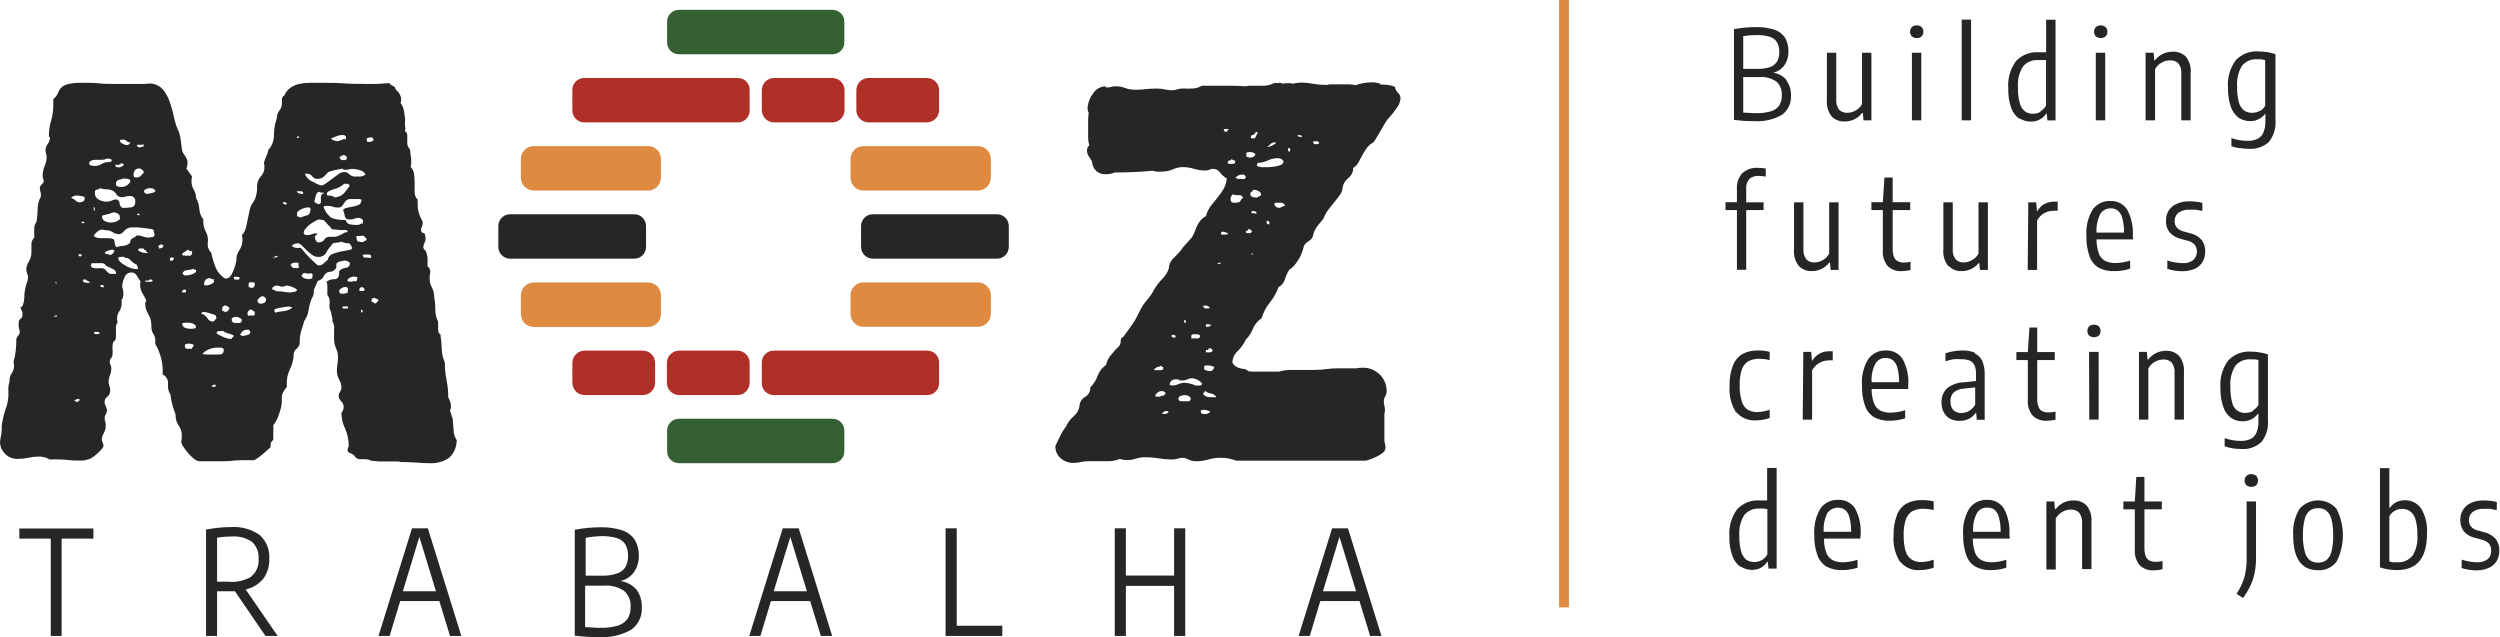 <?xml version="1.0" encoding="UTF-8"?>
<svg xmlns="http://www.w3.org/2000/svg" width="255" height="65" viewBox="0 0 255 65" fill="none">
  <path d="M15.233 8.512C15.492 8.512 15.748 8.566 15.985 8.671C16.222 8.775 16.434 8.928 16.609 9.119C16.925 9.502 17.166 9.94 17.321 10.411C17.5 10.928 17.644 11.456 17.754 11.992C17.862 12.52 18.036 13.032 18.274 13.515C18.352 13.787 18.41 14.064 18.447 14.344C18.486 14.633 18.524 14.955 18.563 15.308C18.635 15.536 18.749 15.749 18.899 15.935C19.061 16.151 19.143 16.417 19.13 16.687C19.117 16.862 19.078 17.034 19.015 17.198C19.246 17.506 19.438 17.776 19.592 18.007C19.549 18.158 19.53 18.314 19.535 18.47C19.527 18.781 19.607 19.089 19.765 19.357C19.919 19.606 19.998 19.893 19.996 20.186C20.192 20.532 20.307 20.917 20.333 21.314C20.353 21.701 20.495 22.072 20.737 22.374V22.605C20.735 22.778 20.755 22.949 20.795 23.116C20.836 23.277 20.894 23.432 20.968 23.579C21.169 23.926 21.25 24.329 21.199 24.726C21.166 24.915 21.181 25.109 21.241 25.291C21.302 25.472 21.406 25.636 21.546 25.767C21.648 26.285 21.8 26.792 21.998 27.281C22.187 27.752 22.525 28.148 22.96 28.409H23.066C23.335 28.409 23.567 28.177 23.759 27.715C23.925 27.349 24.042 26.964 24.105 26.567C24.093 26.189 24.204 25.816 24.423 25.507C24.634 25.191 24.742 24.817 24.731 24.437C24.73 24.284 24.71 24.132 24.673 23.984C24.874 23.775 25.014 23.515 25.077 23.232C25.154 22.924 25.222 22.625 25.279 22.316C25.337 22.008 25.404 21.699 25.481 21.352C25.553 21.055 25.691 20.778 25.886 20.543C25.994 20.375 26.069 20.189 26.107 19.993C26.173 19.78 26.211 19.56 26.222 19.338C26.232 19.261 26.232 19.183 26.222 19.106C26.216 19.049 26.216 18.99 26.222 18.933C26.238 18.573 26.382 18.232 26.627 17.969C26.745 17.839 26.837 17.687 26.896 17.521C26.956 17.356 26.982 17.18 26.973 17.005C26.975 16.871 26.955 16.737 26.915 16.61C26.98 16.371 27.067 16.138 27.175 15.915C27.272 15.717 27.341 15.506 27.377 15.289C27.751 14.871 27.954 14.327 27.945 13.766C27.941 13.188 28.039 12.613 28.234 12.069C28.225 11.786 28.317 11.51 28.493 11.288C28.671 11.072 28.764 10.797 28.753 10.517V10.228C28.753 9.958 28.83 9.804 28.984 9.765C29.115 9.446 29.331 9.169 29.61 8.965C29.884 8.771 30.195 8.633 30.524 8.56C30.875 8.483 31.233 8.444 31.592 8.445H32.708C33.478 8.445 34.248 8.445 35.027 8.502C35.807 8.56 36.605 8.56 37.414 8.56C37.799 8.56 38.164 8.56 38.53 8.56L39.704 8.473C39.782 8.59 39.892 8.681 40.022 8.734C40.151 8.787 40.262 8.878 40.339 8.994V9.11C40.339 9.11 40.435 9.168 40.628 9.399C40.816 9.623 40.918 9.906 40.917 10.199C40.922 10.3 40.898 10.4 40.849 10.488C41.06 10.769 41.19 11.103 41.225 11.452C41.282 11.876 41.311 12.05 41.311 11.973C41.322 12.107 41.322 12.243 41.311 12.378C41.3 12.509 41.3 12.641 41.311 12.773C41.305 12.891 41.325 13.01 41.369 13.12L41.311 13.236C41.308 13.285 41.317 13.335 41.337 13.38C41.357 13.425 41.388 13.465 41.427 13.496C41.472 13.546 41.506 13.606 41.526 13.671C41.546 13.736 41.552 13.805 41.542 13.872V14.441C41.524 14.589 41.541 14.739 41.591 14.879C41.641 15.02 41.723 15.147 41.831 15.25C41.831 15.441 41.851 15.632 41.889 15.819C41.929 16.029 41.948 16.242 41.946 16.455C41.951 16.646 41.931 16.838 41.889 17.024C42.078 17.222 42.2 17.475 42.235 17.747C42.27 18.051 42.289 18.357 42.293 18.663C42.293 18.991 42.293 19.312 42.293 19.627C42.293 19.905 42.404 20.172 42.601 20.369C42.61 20.446 42.61 20.524 42.601 20.6C42.591 20.677 42.591 20.755 42.601 20.832C42.598 21.159 42.647 21.484 42.745 21.796C42.842 22.087 42.968 22.368 43.12 22.634V22.692C43.13 22.839 43.1 22.985 43.034 23.116C42.976 23.212 42.946 23.323 42.947 23.434C42.947 23.627 43.014 23.733 43.149 23.753C43.284 23.772 43.351 23.839 43.351 23.955V24.013C43.392 24.104 43.412 24.203 43.409 24.302C43.413 24.47 43.373 24.636 43.293 24.784C43.217 24.916 43.177 25.066 43.178 25.218C43.187 25.29 43.212 25.359 43.252 25.419C43.292 25.479 43.346 25.529 43.409 25.565C43.519 25.809 43.587 26.07 43.611 26.336C43.611 26.587 43.611 26.866 43.611 27.175C43.693 27.233 43.761 27.309 43.809 27.398C43.858 27.487 43.885 27.585 43.89 27.686C43.886 27.832 43.867 27.977 43.832 28.119C43.816 28.264 43.816 28.409 43.832 28.553C43.846 28.824 43.921 29.088 44.054 29.325C44.211 29.621 44.29 29.953 44.285 30.288C44.365 30.708 44.403 31.134 44.4 31.561C44.396 31.999 44.495 32.431 44.689 32.824V33.566C44.689 33.874 44.766 34.048 44.92 34.087C44.995 34.601 45.043 35.119 45.064 35.639C45.075 36.095 45.18 36.545 45.372 36.959C45.371 37.558 45.43 38.155 45.545 38.743C45.666 39.329 45.724 39.927 45.718 40.526C45.795 40.673 45.863 40.824 45.92 40.979C45.98 41.146 46.01 41.322 46.007 41.5C45.999 41.642 45.959 41.78 45.892 41.904C45.959 42.028 46.008 42.162 46.036 42.3C46.064 42.441 46.113 42.578 46.18 42.705C46.18 43.052 46.248 43.437 46.267 43.852C46.271 44.222 46.381 44.584 46.584 44.893C46.589 45.238 46.519 45.581 46.379 45.897C46.24 46.213 46.034 46.495 45.776 46.724C45.183 47.11 44.48 47.293 43.775 47.245C43.351 47.245 42.938 47.226 42.533 47.187C42.139 47.187 41.744 47.129 41.359 47.129H40.907C40.787 47.085 40.659 47.066 40.532 47.072H39.637C39.3 47.072 38.982 47.072 38.675 47.072L37.789 46.985V46.927C37.475 46.846 37.15 46.817 36.827 46.84C36.689 46.856 36.55 46.829 36.428 46.763C36.306 46.698 36.207 46.597 36.144 46.474C36.022 46.354 35.873 46.265 35.711 46.214C35.638 46.198 35.572 46.158 35.525 46.1C35.477 46.042 35.452 45.97 35.451 45.895C35.452 45.815 35.471 45.736 35.508 45.664C35.54 45.611 35.559 45.552 35.566 45.491C35.573 44.876 35.445 44.267 35.191 43.707C34.952 43.208 34.827 42.661 34.825 42.107C34.964 41.945 35.045 41.742 35.056 41.529C35.057 41.415 35.034 41.302 34.989 41.198C34.945 41.093 34.879 40.999 34.797 40.921C34.714 40.845 34.648 40.753 34.604 40.65C34.559 40.547 34.536 40.436 34.537 40.324C34.555 40.198 34.605 40.078 34.681 39.977C34.765 39.857 34.815 39.717 34.825 39.572C34.826 39.27 34.747 38.974 34.594 38.714C34.43 38.42 34.35 38.086 34.364 37.75C34.366 37.54 34.385 37.33 34.421 37.123C34.458 36.913 34.477 36.7 34.479 36.487C34.486 36.154 34.417 35.825 34.277 35.523C34.131 35.199 34.062 34.846 34.075 34.492V33.528C34.106 33.267 34.045 33.004 33.901 32.785V32.554C33.903 32.445 33.883 32.337 33.844 32.236C33.801 32.115 33.782 31.988 33.786 31.86C33.621 31.585 33.56 31.26 33.613 30.944C33.642 30.794 33.637 30.638 33.599 30.49C33.561 30.342 33.49 30.204 33.392 30.086V29.334C33.392 29.026 33.392 28.833 33.276 28.765C33.507 28.57 33.802 28.467 34.104 28.476C34.431 28.476 34.594 28.264 34.594 27.84V27.666C34.675 27.568 34.775 27.487 34.887 27.427C34.999 27.368 35.122 27.331 35.249 27.319C35.312 27.319 35.375 27.305 35.432 27.277C35.49 27.25 35.541 27.212 35.582 27.163C35.623 27.115 35.653 27.058 35.67 26.997C35.687 26.936 35.691 26.871 35.682 26.808C35.615 26.737 35.535 26.679 35.446 26.639C35.356 26.6 35.26 26.578 35.162 26.577L34.71 26.664C34.44 26.722 34.306 26.828 34.306 26.982V27.213C34.306 27.396 34.132 27.57 33.786 27.724C33.636 27.705 33.483 27.734 33.35 27.807C33.217 27.88 33.111 27.992 33.045 28.129C32.99 28.261 32.903 28.378 32.792 28.469C32.681 28.559 32.55 28.622 32.41 28.65L32.208 29.132L32.015 29.566V29.739C32.011 30.003 31.931 30.261 31.785 30.481C31.632 30.862 31.525 31.261 31.467 31.667C31.415 32.051 31.265 32.416 31.034 32.727C30.957 33.036 30.861 33.344 30.745 33.691C30.635 34.018 30.576 34.359 30.572 34.703V34.867C30.582 35 30.559 35.132 30.506 35.253C30.452 35.375 30.369 35.48 30.264 35.562C30.159 35.641 30.075 35.745 30.02 35.864C29.964 35.983 29.939 36.114 29.947 36.246V36.419C29.883 36.879 29.747 37.324 29.542 37.74C29.34 38.174 29.241 38.649 29.254 39.128C29.242 39.182 29.242 39.238 29.254 39.292C29.266 39.349 29.266 39.408 29.254 39.466C29.118 39.629 28.996 39.803 28.888 39.986C28.779 40.197 28.729 40.434 28.744 40.671V41.075C28.704 41.448 28.617 41.814 28.484 42.165C28.362 42.605 28.156 43.017 27.878 43.379V43.543C27.889 43.707 27.889 43.871 27.878 44.035C27.866 44.199 27.866 44.363 27.878 44.527V44.874C27.782 44.933 27.706 45.017 27.657 45.118C27.607 45.218 27.587 45.331 27.599 45.442V45.616L26.819 46.31C26.546 46.548 26.249 46.758 25.934 46.937C25.79 46.947 25.645 46.947 25.501 46.937H25.125C24.625 46.937 24.163 46.937 23.721 46.994C23.278 47.052 22.855 47.052 22.431 47.052H21.469C21.286 47.042 21.103 47.042 20.92 47.052H20.429C20.187 47.047 19.955 46.955 19.775 46.792C19.554 46.613 19.351 46.413 19.169 46.194C18.991 45.983 18.827 45.761 18.678 45.529C18.577 45.386 18.512 45.221 18.486 45.047C18.532 44.858 18.552 44.663 18.543 44.469C18.557 44.09 18.446 43.717 18.226 43.408C18.002 43.077 17.89 42.681 17.908 42.281C17.793 41.982 17.687 41.664 17.591 41.316C17.491 40.97 17.424 40.615 17.389 40.256C17.18 39.93 17.092 39.541 17.139 39.157C17.157 38.959 17.115 38.761 17.017 38.588C16.918 38.416 16.769 38.278 16.59 38.193C16.655 37.107 16.394 36.025 15.839 35.089V34.742C15.849 34.522 15.792 34.303 15.676 34.115C15.547 33.926 15.468 33.707 15.445 33.479V33.248C15.453 32.825 15.343 32.407 15.127 32.043C14.919 31.718 14.809 31.34 14.81 30.954C14.833 30.852 14.872 30.754 14.925 30.664C14.81 30.398 14.675 30.14 14.521 29.893C14.362 29.622 14.281 29.311 14.29 28.997C14.286 28.9 14.306 28.804 14.348 28.717C14.199 28.527 14.067 28.324 13.953 28.11C13.898 28.007 13.814 27.922 13.711 27.865C13.609 27.809 13.492 27.783 13.376 27.792C13.221 27.794 13.072 27.846 12.949 27.939C12.826 28.033 12.736 28.164 12.693 28.312C12.549 28.614 12.47 28.942 12.462 29.276C12.551 29.496 12.59 29.733 12.577 29.97C12.603 30.194 12.541 30.419 12.404 30.597C12.391 30.654 12.391 30.713 12.404 30.77C12.416 30.828 12.416 30.887 12.404 30.944C12.412 31.228 12.331 31.508 12.173 31.744C12.022 31.966 11.942 32.228 11.942 32.496C11.932 32.634 11.952 32.772 12 32.901C11.87 33.061 11.808 33.265 11.827 33.47C11.817 33.585 11.817 33.701 11.827 33.817C11.834 33.913 11.834 34.01 11.827 34.106V34.337C11.827 34.569 11.769 34.723 11.653 34.79C11.538 34.858 11.48 35.06 11.48 35.369C11.47 35.474 11.47 35.581 11.48 35.687C11.491 35.793 11.491 35.899 11.48 36.005C11.493 36.12 11.479 36.237 11.439 36.346C11.399 36.455 11.334 36.552 11.249 36.632V36.689C11.249 36.767 11.23 36.805 11.191 36.805C11.191 36.805 11.191 36.805 11.191 36.921C11.194 37.022 11.22 37.121 11.268 37.21C11.324 37.317 11.354 37.436 11.355 37.557C11.356 37.812 11.307 38.064 11.211 38.299C11.123 38.52 11.078 38.756 11.076 38.993C11.081 39.12 11.11 39.244 11.163 39.36C11.213 39.499 11.239 39.645 11.24 39.793C11.251 39.919 11.231 40.045 11.182 40.161C11.134 40.277 11.058 40.379 10.96 40.459C10.87 40.516 10.795 40.595 10.745 40.69C10.694 40.785 10.669 40.891 10.672 40.998C10.671 41.151 10.711 41.3 10.787 41.432C10.858 41.545 10.898 41.675 10.903 41.808C10.911 41.967 10.87 42.125 10.787 42.261C10.715 42.363 10.675 42.484 10.672 42.608C10.674 42.736 10.693 42.862 10.73 42.984C10.766 43.106 10.786 43.233 10.787 43.36C10.79 43.649 10.721 43.934 10.585 44.189C10.472 44.373 10.402 44.581 10.383 44.797C10.383 44.914 10.413 45.031 10.47 45.134C10.525 45.241 10.555 45.36 10.556 45.481C10.526 45.615 10.456 45.736 10.354 45.828C10.21 45.992 10.056 46.146 9.892 46.291C9.732 46.434 9.561 46.566 9.382 46.686C9.257 46.784 9.107 46.844 8.949 46.859C8.785 46.931 8.609 46.97 8.43 46.975H7.92C7.572 46.975 7.225 46.956 6.88 46.917C6.539 46.879 6.195 46.859 5.851 46.859C5.716 46.848 5.581 46.848 5.447 46.859C5.315 46.87 5.183 46.87 5.052 46.859C4.721 46.661 4.341 46.56 3.955 46.57C3.609 46.571 3.263 46.61 2.925 46.686C2.587 46.762 2.242 46.801 1.896 46.802C1.629 46.824 1.361 46.785 1.112 46.686C0.863 46.587 0.641 46.432 0.462 46.233C0.196 45.947 0.033 45.581 0 45.192C0.005 44.971 0.034 44.751 0.087 44.536C0.143 44.299 0.172 44.057 0.173 43.813V43.466C0.246 42.872 0.382 42.287 0.577 41.721C0.732 41.306 0.826 40.871 0.856 40.43V39.793C0.836 39.502 0.875 39.211 0.972 38.935V38.839C0.963 38.561 1.044 38.287 1.203 38.058C1.362 37.833 1.443 37.562 1.434 37.287C1.434 37.169 1.414 37.052 1.376 36.94C1.485 36.555 1.562 36.162 1.607 35.764C1.647 35.373 1.666 34.981 1.665 34.588C1.696 34.446 1.766 34.316 1.867 34.212C1.915 34.162 1.953 34.103 1.978 34.039C2.002 33.974 2.014 33.905 2.011 33.836C2.007 33.737 1.987 33.64 1.953 33.547C1.909 33.38 1.889 33.208 1.896 33.036C1.896 32.766 1.963 32.592 2.098 32.515C2.164 32.473 2.218 32.412 2.252 32.34C2.286 32.269 2.299 32.189 2.29 32.11C2.29 32.033 2.29 31.995 2.29 31.995V31.937C2.294 31.837 2.263 31.738 2.204 31.657C2.15 31.592 2.12 31.511 2.117 31.426V31.31C2.233 31.31 2.319 31.214 2.367 31.021C2.429 30.804 2.468 30.581 2.483 30.356C2.483 30.115 2.483 29.884 2.54 29.672C2.546 29.523 2.575 29.377 2.627 29.238C2.657 29.072 2.705 28.91 2.771 28.756C2.83 28.619 2.859 28.471 2.858 28.322C2.859 28.173 2.83 28.025 2.771 27.888C2.718 27.77 2.688 27.642 2.685 27.512C2.684 27.216 2.775 26.926 2.945 26.683C3.136 26.364 3.226 25.994 3.204 25.623V24.987C3.191 24.849 3.211 24.71 3.261 24.581C3.311 24.452 3.391 24.337 3.493 24.244V24.013C3.503 23.898 3.503 23.781 3.493 23.666C3.484 23.55 3.484 23.434 3.493 23.319C3.487 23.07 3.569 22.828 3.724 22.634C3.796 22.208 3.835 21.776 3.84 21.343C3.829 20.93 3.925 20.521 4.119 20.157C4.165 20.09 4.186 20.007 4.176 19.926C4.178 19.792 4.159 19.658 4.119 19.53C4.081 19.419 4.061 19.301 4.061 19.183C4.077 19.037 4.149 18.902 4.263 18.807C4.398 18.672 4.465 18.566 4.465 18.489C4.461 18.403 4.442 18.318 4.407 18.239C4.372 18.156 4.352 18.068 4.35 17.978C4.344 17.621 4.413 17.267 4.552 16.937C4.686 16.634 4.755 16.305 4.754 15.973C4.748 15.865 4.729 15.758 4.696 15.655C4.663 15.555 4.644 15.452 4.638 15.347C4.642 15.106 4.723 14.873 4.869 14.681C5.016 14.491 5.097 14.257 5.1 14.016L5.042 13.959C5.042 13.959 4.985 13.959 4.985 13.91C4.98 13.365 5.058 12.822 5.216 12.3C5.365 11.777 5.439 11.235 5.437 10.691C5.445 10.594 5.445 10.498 5.437 10.401C5.429 10.305 5.429 10.209 5.437 10.112C5.639 9.956 5.798 9.75 5.899 9.515C5.97 9.313 6.077 9.127 6.216 8.965C6.406 8.78 6.642 8.65 6.9 8.589C7.398 8.475 7.909 8.426 8.42 8.445C9.036 8.445 9.604 8.445 10.114 8.502C10.624 8.56 11.163 8.56 11.692 8.56C12.221 8.56 12.741 8.56 13.241 8.56C13.742 8.56 14.252 8.56 14.79 8.56L15.233 8.512ZM5.822 32.303V32.245C5.824 32.237 5.824 32.229 5.821 32.221C5.819 32.213 5.815 32.206 5.809 32.2C5.803 32.195 5.796 32.19 5.788 32.188C5.78 32.186 5.772 32.186 5.764 32.188H5.591C5.574 32.202 5.56 32.22 5.55 32.239C5.54 32.259 5.534 32.281 5.533 32.303H5.822ZM5.822 28.91C5.822 28.833 5.764 28.804 5.649 28.804C5.533 28.804 5.706 28.91 5.822 28.91ZM8.632 20.176C8.632 20.099 8.536 20.041 8.343 20.003C8.194 19.974 8.043 19.955 7.891 19.945C7.774 19.931 7.656 19.945 7.546 19.985C7.435 20.025 7.336 20.091 7.256 20.176C7.428 20.24 7.585 20.339 7.718 20.465C7.779 20.524 7.851 20.57 7.931 20.6C8.01 20.63 8.095 20.643 8.179 20.639C8.278 20.631 8.373 20.601 8.459 20.552C8.51 20.531 8.554 20.495 8.585 20.449C8.616 20.402 8.632 20.348 8.632 20.292V20.176ZM8.122 40.806C8.123 40.79 8.121 40.774 8.116 40.76C8.111 40.745 8.102 40.731 8.091 40.721C8.08 40.709 8.067 40.701 8.052 40.696C8.038 40.69 8.022 40.688 8.006 40.69C7.917 40.697 7.83 40.717 7.746 40.748C7.65 40.786 7.602 40.825 7.602 40.863C7.602 40.902 7.679 40.941 7.833 40.979C7.987 41.018 8.035 40.989 7.977 40.892C8.074 40.912 8.122 40.87 8.122 40.767V40.806ZM8.343 25.98C8.298 25.94 8.239 25.919 8.179 25.922C8.064 25.922 8.006 25.941 8.006 25.98C8.003 26.003 8.005 26.027 8.013 26.049C8.021 26.072 8.033 26.092 8.05 26.109C8.067 26.126 8.087 26.139 8.11 26.146C8.132 26.154 8.156 26.156 8.179 26.153C8.285 26.153 8.343 26.095 8.343 25.98ZM8.632 22.712C8.555 22.634 8.497 22.596 8.459 22.596C8.42 22.596 8.362 22.634 8.285 22.712C8.293 22.71 8.302 22.71 8.309 22.712C8.317 22.714 8.324 22.719 8.33 22.724C8.336 22.73 8.34 22.737 8.342 22.745C8.345 22.753 8.345 22.761 8.343 22.769C8.536 22.769 8.632 22.75 8.632 22.712ZM9.151 28.852C9.151 28.785 9.103 28.727 9.007 28.688C8.91 28.649 8.821 28.59 8.747 28.515H8.516C8.508 28.513 8.5 28.513 8.492 28.515C8.484 28.518 8.477 28.522 8.471 28.528C8.466 28.533 8.461 28.541 8.459 28.549C8.457 28.556 8.457 28.565 8.459 28.573C8.454 28.605 8.457 28.638 8.467 28.669C8.477 28.7 8.493 28.728 8.515 28.752C8.537 28.776 8.564 28.795 8.595 28.807C8.625 28.82 8.657 28.825 8.69 28.823C8.849 28.849 9.01 28.858 9.171 28.852H9.151ZM11.326 16.503C11.347 16.48 11.363 16.453 11.373 16.423C11.383 16.393 11.387 16.361 11.384 16.33C11.384 16.253 11.278 16.205 11.076 16.185C10.874 16.166 10.797 16.185 10.874 16.185C10.703 16.266 10.515 16.306 10.325 16.301H9.748C9.593 16.299 9.439 16.328 9.296 16.388C9.233 16.412 9.179 16.456 9.143 16.514C9.106 16.571 9.089 16.638 9.094 16.706C9.094 16.783 9.161 16.841 9.296 16.879C9.399 16.91 9.506 16.927 9.613 16.928C9.874 16.941 10.133 16.874 10.354 16.735C10.577 16.591 10.84 16.52 11.105 16.532L11.326 16.503ZM10.816 27.107C10.786 27.037 10.739 26.976 10.678 26.931C10.617 26.885 10.545 26.856 10.47 26.847C10.297 26.836 10.123 26.836 9.95 26.847C9.874 26.832 9.795 26.832 9.719 26.847C9.665 26.86 9.609 26.86 9.556 26.847H9.382C9.374 26.845 9.366 26.845 9.358 26.848C9.35 26.85 9.343 26.854 9.337 26.86C9.332 26.866 9.327 26.873 9.325 26.881C9.323 26.889 9.323 26.897 9.325 26.905V26.963L9.267 27.021C9.267 27.242 9.421 27.358 9.719 27.358C9.834 27.372 9.951 27.372 10.066 27.358H10.354C10.444 27.356 10.534 27.375 10.614 27.416C10.695 27.456 10.764 27.516 10.816 27.589C10.922 27.735 11.06 27.854 11.22 27.936H11.73C11.807 27.936 11.846 27.917 11.846 27.878C11.846 27.686 11.721 27.532 11.47 27.416L10.816 27.107ZM9.671 21.41C9.671 21.227 9.671 21.131 9.613 21.131C9.556 21.131 9.556 21.189 9.556 21.304C9.556 21.42 9.594 21.487 9.671 21.487V21.41ZM15.233 23.338C14.825 23.267 14.414 23.219 14.001 23.194H13.568C13.402 23.176 13.235 23.198 13.079 23.259C12.923 23.319 12.784 23.416 12.673 23.541C12.619 23.638 12.541 23.721 12.447 23.781C12.353 23.842 12.246 23.878 12.134 23.888C11.909 23.878 11.69 23.808 11.499 23.685C11.313 23.563 11.097 23.493 10.874 23.483H10.758C10.628 23.442 10.491 23.422 10.354 23.425C10.261 23.43 10.172 23.46 10.095 23.512C10 23.568 9.913 23.636 9.835 23.714L9.556 24.003C9.633 24.196 9.873 24.293 10.296 24.293H10.989C11.442 24.293 11.673 24.389 11.673 24.572C11.68 24.795 11.74 25.012 11.846 25.208C12.1 25.134 12.361 25.085 12.625 25.064C12.875 25.041 13.107 24.928 13.28 24.746C13.27 24.652 13.289 24.558 13.336 24.477C13.383 24.395 13.454 24.331 13.54 24.293C13.7 24.224 13.847 24.125 13.973 24.003C14.177 24.007 14.378 24.046 14.569 24.119C14.763 24.193 14.968 24.232 15.175 24.235C15.275 24.238 15.374 24.218 15.464 24.177H15.522C15.628 24.177 15.695 24.177 15.714 24.061C15.727 23.997 15.757 23.937 15.801 23.888C15.724 23.849 15.685 23.753 15.685 23.598C15.685 23.415 15.541 23.338 15.233 23.338ZM10.181 34.019C10.181 33.903 10.046 33.846 9.777 33.846C9.671 33.846 9.613 33.846 9.613 33.961C9.613 34.077 9.671 34.077 9.777 34.077C9.844 34.088 9.912 34.088 9.979 34.077C10.043 34.047 10.111 34.027 10.181 34.019ZM11.442 19.424C11.252 19.347 11.05 19.308 10.845 19.309C10.619 19.306 10.395 19.267 10.181 19.193C10.143 19.27 10.046 19.318 9.892 19.338C9.738 19.338 9.671 19.463 9.671 19.656C9.663 19.793 9.693 19.929 9.757 20.05C9.822 20.17 9.919 20.271 10.037 20.34C10.289 20.495 10.579 20.575 10.874 20.572C11.06 20.572 11.244 20.533 11.413 20.456C11.53 20.395 11.657 20.356 11.788 20.34C11.839 20.338 11.891 20.345 11.939 20.363C11.987 20.381 12.032 20.408 12.069 20.443C12.107 20.478 12.137 20.52 12.158 20.567C12.18 20.614 12.191 20.665 12.192 20.716C12.197 20.816 12.225 20.912 12.275 20.998C12.326 21.084 12.396 21.156 12.481 21.208C12.777 21.208 13.073 21.189 13.366 21.15C13.655 21.111 13.799 20.919 13.799 20.572C13.811 20.493 13.803 20.413 13.778 20.337C13.753 20.262 13.711 20.194 13.655 20.138C13.599 20.081 13.531 20.039 13.456 20.014C13.38 19.989 13.3 19.982 13.222 19.993C13.085 19.991 12.948 20.01 12.818 20.051C12.71 20.089 12.596 20.108 12.481 20.109C12.364 20.124 12.245 20.106 12.137 20.057C12.03 20.007 11.939 19.928 11.875 19.829C11.785 19.648 11.63 19.507 11.442 19.434V19.424ZM10.585 29.189C10.585 29.112 10.508 29.074 10.354 29.074C10.2 29.074 10.162 29.093 10.239 29.132C10.239 29.247 10.335 29.305 10.527 29.305C10.535 29.307 10.544 29.307 10.552 29.305C10.559 29.302 10.567 29.298 10.572 29.292C10.578 29.287 10.582 29.279 10.585 29.271C10.587 29.264 10.587 29.255 10.585 29.247V29.189ZM12.192 21.95C12.117 21.855 12.02 21.779 11.909 21.729C11.799 21.679 11.678 21.655 11.557 21.661C11.391 21.729 11.22 21.787 11.047 21.834L10.585 21.95H10.527C10.45 21.95 10.412 22.027 10.412 22.181C10.429 22.273 10.47 22.36 10.531 22.431C10.591 22.502 10.67 22.555 10.758 22.586C10.92 22.656 11.093 22.695 11.268 22.702C11.444 22.711 11.619 22.684 11.784 22.625C11.95 22.565 12.101 22.474 12.231 22.355C12.239 22.222 12.226 22.089 12.192 21.96V21.95ZM11.673 25.575C11.644 25.541 11.608 25.514 11.569 25.494C11.529 25.474 11.486 25.462 11.442 25.459C11.296 25.476 11.153 25.515 11.018 25.575C10.806 25.652 10.701 25.71 10.701 25.748C10.701 25.854 10.768 25.912 10.903 25.912C11.02 25.907 11.134 25.949 11.22 26.028C11.326 25.997 11.423 25.94 11.502 25.863C11.581 25.785 11.639 25.69 11.673 25.584V25.575ZM12.635 16.783C12.608 16.749 12.575 16.721 12.537 16.701C12.499 16.681 12.457 16.669 12.414 16.667C12.376 16.667 12.338 16.675 12.304 16.69C12.269 16.705 12.238 16.727 12.211 16.754C12.185 16.782 12.154 16.803 12.119 16.818C12.085 16.833 12.047 16.841 12.009 16.841L11.894 16.783C11.817 16.783 11.778 16.783 11.778 16.889C11.778 16.995 11.855 17.063 12.009 17.063C12.13 17.082 12.254 17.068 12.366 17.02C12.478 16.972 12.575 16.893 12.645 16.793L12.635 16.783ZM13.27 18.335C13.108 18.256 12.93 18.216 12.75 18.219C12.572 18.197 12.392 18.238 12.24 18.335H12.125C12.095 18.331 12.064 18.337 12.037 18.353C12.011 18.369 11.991 18.393 11.98 18.422C11.95 18.483 11.899 18.531 11.836 18.557V18.846C11.836 18.923 11.894 18.981 12.009 19.02C12.102 19.053 12.2 19.073 12.298 19.077C12.444 19.085 12.59 19.064 12.727 19.014C12.864 18.964 12.99 18.888 13.097 18.788C13.289 18.595 13.347 18.499 13.27 18.499V18.335ZM13.963 27.011C13.745 26.916 13.549 26.779 13.386 26.606C13.193 26.413 13.058 26.317 12.981 26.317H12.808C12.808 26.317 12.731 26.317 12.693 26.201H12.24C12.217 26.198 12.193 26.2 12.171 26.208C12.148 26.215 12.128 26.228 12.111 26.245C12.094 26.262 12.081 26.282 12.074 26.305C12.066 26.327 12.064 26.351 12.067 26.375C12.067 26.567 12.298 26.799 12.75 27.069C13.131 27.311 13.57 27.448 14.021 27.464L14.078 27.348C14.077 27.289 14.057 27.232 14.021 27.184C13.988 27.137 13.974 27.078 13.982 27.021L13.963 27.011ZM13.27 14.537C13.129 14.524 12.996 14.463 12.895 14.363C12.856 14.321 12.808 14.289 12.755 14.269C12.701 14.249 12.644 14.242 12.587 14.248H12.356C12.322 14.252 12.291 14.27 12.269 14.297C12.248 14.324 12.238 14.358 12.24 14.392C12.24 14.47 12.327 14.556 12.5 14.653C12.627 14.736 12.772 14.786 12.924 14.797C12.994 14.789 13.062 14.769 13.126 14.739C13.222 14.701 13.27 14.643 13.27 14.566V14.537ZM14.646 17.641V17.525C14.646 17.448 14.588 17.371 14.473 17.294C14.405 17.239 14.326 17.2 14.242 17.178C13.828 17.178 13.616 17.41 13.616 17.872C13.616 18.027 13.713 18.104 13.905 18.104C13.982 18.109 14.059 18.099 14.131 18.074C14.204 18.049 14.271 18.01 14.329 17.959L14.646 17.641ZM14.646 14.942C14.646 14.865 14.646 14.826 14.646 14.826C14.646 14.826 14.646 14.826 14.646 14.71C14.575 14.748 14.496 14.768 14.415 14.768C14.368 14.784 14.318 14.784 14.271 14.768C14.227 14.754 14.18 14.754 14.136 14.768H13.963C13.963 14.961 14.107 15.048 14.271 15.029L14.646 14.942ZM14.242 21.95C14.242 21.834 14.184 21.776 14.078 21.776L13.963 21.892C13.963 21.892 14.059 21.96 14.252 21.96L14.242 21.95ZM14.877 25.575C14.877 25.497 14.848 25.469 14.79 25.488C14.733 25.507 14.684 25.459 14.646 25.343H14.3C14.248 25.34 14.197 25.356 14.156 25.388C14.115 25.42 14.088 25.466 14.078 25.517C14.288 25.69 14.548 25.791 14.819 25.806H15.05C15.05 25.729 15.021 25.69 14.964 25.69C14.906 25.69 14.88 25.655 14.887 25.584L14.877 25.575ZM15.839 19.424C15.78 19.346 15.703 19.284 15.614 19.244C15.524 19.203 15.427 19.186 15.329 19.193C15.213 19.186 15.097 19.203 14.988 19.243C14.879 19.283 14.779 19.345 14.694 19.424C14.694 19.656 14.79 19.771 14.983 19.771C15.159 19.762 15.333 19.733 15.502 19.685C15.724 19.627 15.839 19.559 15.839 19.482V19.424ZM15.56 28.621C15.538 28.581 15.504 28.548 15.462 28.528C15.421 28.507 15.375 28.499 15.329 28.505C15.252 28.505 15.214 28.524 15.214 28.563C15.214 28.563 15.156 28.621 15.041 28.621H14.81V28.679C14.808 28.687 14.808 28.695 14.81 28.703C14.812 28.711 14.817 28.718 14.823 28.724C14.828 28.729 14.835 28.734 14.843 28.736C14.851 28.738 14.86 28.738 14.867 28.736H15.329C15.377 28.747 15.427 28.743 15.472 28.724C15.517 28.705 15.554 28.672 15.579 28.63L15.56 28.621ZM16.648 25.054C16.634 25.019 16.61 24.99 16.579 24.969C16.548 24.948 16.512 24.938 16.474 24.938C16.4 24.937 16.327 24.959 16.265 25C16.203 25.041 16.155 25.1 16.128 25.17C16.15 25.171 16.172 25.177 16.192 25.187C16.212 25.197 16.229 25.211 16.244 25.228L16.186 25.285C16.184 25.293 16.184 25.302 16.186 25.31C16.189 25.317 16.193 25.325 16.199 25.33C16.204 25.336 16.212 25.34 16.219 25.343C16.227 25.345 16.235 25.345 16.244 25.343C16.333 25.34 16.421 25.321 16.503 25.285C16.552 25.272 16.594 25.243 16.624 25.203C16.653 25.163 16.669 25.114 16.667 25.064L16.648 25.054ZM17.677 26.49L17.735 26.375C17.735 26.298 17.658 26.259 17.504 26.259C17.481 26.256 17.457 26.258 17.434 26.266C17.412 26.273 17.391 26.286 17.375 26.303C17.358 26.32 17.345 26.34 17.338 26.363C17.33 26.385 17.328 26.409 17.331 26.433C17.328 26.464 17.332 26.495 17.342 26.525C17.352 26.555 17.368 26.583 17.389 26.606C17.445 26.611 17.501 26.605 17.554 26.586C17.607 26.568 17.656 26.539 17.697 26.5L17.677 26.49ZM19.602 25.854V25.806C19.602 25.652 19.554 25.584 19.457 25.604C19.361 25.623 19.275 25.575 19.198 25.459L18.823 25.69C18.764 25.717 18.711 25.755 18.668 25.803C18.625 25.852 18.592 25.908 18.572 25.97C18.587 26.006 18.616 26.035 18.651 26.051C18.687 26.068 18.728 26.069 18.765 26.057C18.803 26.043 18.845 26.045 18.883 26.061C18.92 26.077 18.95 26.106 18.967 26.143C19.005 26.066 19.102 26.047 19.255 26.085C19.409 26.124 19.522 26.05 19.592 25.864L19.602 25.854ZM18.967 29.826V29.652C18.967 29.575 18.948 29.537 18.909 29.537C18.678 29.537 18.572 29.614 18.572 29.768C18.572 29.922 18.572 29.826 18.678 29.826H18.967ZM20.006 27.522C19.852 27.522 19.775 27.483 19.775 27.406C19.562 27.488 19.338 27.537 19.111 27.551C19.007 27.548 18.904 27.577 18.817 27.634C18.729 27.691 18.661 27.773 18.62 27.869C18.639 27.944 18.684 28.009 18.749 28.052C18.813 28.095 18.891 28.112 18.967 28.1C19.195 28.092 19.42 28.043 19.631 27.956C19.881 27.859 20.006 27.753 20.006 27.637V27.522ZM20.006 33.306C19.891 33.045 19.583 32.91 19.044 32.91C18.888 32.906 18.732 32.925 18.582 32.968C18.573 33.062 18.593 33.155 18.64 33.236C18.687 33.317 18.757 33.382 18.842 33.422C19.014 33.498 19.201 33.538 19.39 33.537C19.566 33.55 19.742 33.53 19.91 33.479H19.968V33.306H20.006ZM19.717 35.147L19.429 35.06C19.333 35.049 19.236 35.049 19.14 35.06C18.948 35.06 18.851 35.137 18.851 35.292C18.847 35.331 18.851 35.37 18.864 35.407C18.877 35.445 18.898 35.478 18.926 35.506C18.953 35.534 18.987 35.555 19.024 35.568C19.061 35.581 19.101 35.585 19.14 35.581H19.544C19.573 35.517 19.612 35.459 19.66 35.407C19.72 35.345 19.755 35.263 19.756 35.176L19.717 35.147ZM22.008 32.159L21.324 31.927C21.101 31.852 20.867 31.812 20.632 31.812C20.632 31.889 20.612 31.927 20.574 31.927C20.566 31.925 20.558 31.926 20.55 31.928C20.542 31.93 20.535 31.934 20.529 31.94C20.523 31.946 20.519 31.953 20.517 31.961C20.514 31.969 20.514 31.977 20.516 31.985C20.777 32.056 21.003 32.221 21.151 32.448C21.199 32.545 21.271 32.628 21.361 32.689C21.45 32.749 21.553 32.786 21.661 32.795C21.707 32.801 21.753 32.793 21.794 32.772C21.835 32.752 21.869 32.719 21.892 32.679C21.929 32.603 21.99 32.542 22.065 32.506C22.073 32.395 22.049 32.285 21.998 32.188L22.008 32.159ZM22.816 35.61C22.788 35.566 22.749 35.53 22.704 35.505C22.659 35.48 22.608 35.466 22.556 35.465H22.238C21.941 35.449 21.643 35.497 21.366 35.607C21.088 35.717 20.838 35.886 20.632 36.101C20.783 36.139 20.938 36.159 21.093 36.159H21.555H22.383C22.672 36.159 22.816 36.015 22.816 35.725V35.61ZM21.854 28.486H21.68C21.628 28.481 21.578 28.461 21.536 28.428C21.48 28.388 21.413 28.367 21.344 28.37C21.215 28.375 21.092 28.427 20.997 28.515C20.938 28.567 20.892 28.633 20.861 28.707C20.831 28.78 20.819 28.86 20.824 28.939C20.824 29.055 20.843 29.112 20.882 29.112H20.997C21.195 29.111 21.39 29.062 21.565 28.968C21.757 28.871 21.854 28.775 21.854 28.659C21.846 28.661 21.837 28.661 21.829 28.659C21.822 28.657 21.814 28.652 21.809 28.646C21.803 28.641 21.799 28.634 21.797 28.626C21.794 28.618 21.794 28.61 21.796 28.602L21.854 28.486ZM22.027 39.34L21.911 39.225C21.88 39.222 21.849 39.226 21.819 39.236C21.789 39.246 21.762 39.262 21.738 39.282C21.693 39.322 21.635 39.343 21.575 39.34C21.575 39.417 21.642 39.456 21.796 39.456C21.95 39.456 21.998 39.446 21.998 39.369L22.027 39.34ZM23.865 34.231C23.675 34.124 23.471 34.047 23.259 34C22.98 33.923 22.835 33.846 22.835 33.769H22.373C22.181 33.769 22.085 33.846 22.085 34C22.085 34 22.277 34.144 22.662 34.318C22.961 34.471 23.289 34.56 23.624 34.578C23.624 34.541 23.634 34.504 23.655 34.473C23.676 34.442 23.705 34.418 23.74 34.405C23.767 34.391 23.789 34.37 23.806 34.345C23.823 34.319 23.833 34.29 23.836 34.26L23.865 34.231ZM23.345 31.339C23.282 31.31 23.223 31.271 23.172 31.224C23.149 31.203 23.121 31.187 23.091 31.177C23.062 31.167 23.03 31.163 22.999 31.166C22.943 31.158 22.886 31.167 22.836 31.193C22.786 31.219 22.745 31.26 22.72 31.31C22.681 31.407 22.643 31.455 22.604 31.455C22.681 31.455 22.701 31.503 22.662 31.599C22.662 31.696 22.662 31.735 22.72 31.735C22.777 31.735 22.777 31.735 22.777 31.735C22.777 31.735 22.777 31.735 22.835 31.735L22.951 31.84C23.011 31.843 23.069 31.823 23.114 31.783C23.165 31.748 23.226 31.732 23.288 31.735V31.677C23.288 31.677 23.288 31.677 23.288 31.619C23.286 31.611 23.286 31.602 23.288 31.595C23.29 31.587 23.294 31.58 23.3 31.574C23.306 31.568 23.313 31.564 23.321 31.562C23.329 31.559 23.337 31.559 23.345 31.561C23.353 31.563 23.361 31.563 23.369 31.56C23.377 31.558 23.384 31.554 23.39 31.548C23.396 31.542 23.4 31.535 23.402 31.527C23.404 31.519 23.405 31.511 23.403 31.503L23.345 31.339ZM24.663 32.544C24.587 32.544 24.548 32.525 24.548 32.486C24.548 32.486 24.548 32.429 24.442 32.429C24.352 32.375 24.255 32.336 24.154 32.313C23.807 32.313 23.634 32.409 23.634 32.602C23.634 32.795 23.73 32.911 23.922 32.949H24.384C24.425 32.95 24.464 32.941 24.501 32.925C24.538 32.908 24.57 32.884 24.597 32.854C24.623 32.824 24.643 32.788 24.654 32.75C24.666 32.711 24.669 32.671 24.663 32.631V32.544ZM24.442 28.351C24.442 28.274 24.346 28.235 24.154 28.235H23.865C23.854 28.302 23.854 28.371 23.865 28.438C23.865 28.495 23.971 28.524 24.182 28.524C24.394 28.524 24.471 28.483 24.413 28.399L24.442 28.351ZM25.53 33.807C25.453 33.691 25.376 33.633 25.299 33.633C25.126 33.612 24.951 33.653 24.805 33.748C24.659 33.843 24.551 33.987 24.5 34.154L24.721 34.27C24.878 34.256 25.032 34.227 25.183 34.183C25.414 34.125 25.53 34.038 25.53 33.923V33.807ZM25.982 31.792C25.895 31.774 25.817 31.727 25.761 31.657C25.742 31.629 25.716 31.606 25.686 31.591C25.655 31.575 25.621 31.568 25.587 31.571C25.541 31.576 25.495 31.592 25.456 31.617C25.416 31.642 25.382 31.675 25.356 31.715C25.289 31.782 25.248 31.871 25.241 31.966C25.241 32.159 25.299 32.236 25.414 32.197C25.546 32.159 25.686 32.159 25.818 32.197C25.934 32.197 25.982 32.101 25.982 32.024V31.792ZM25.982 28.9C25.982 28.823 25.915 28.794 25.761 28.794H25.472C25.395 28.794 25.356 28.92 25.356 29.074V29.247C25.471 29.336 25.616 29.378 25.761 29.363C25.828 29.334 25.885 29.285 25.924 29.224C25.964 29.162 25.984 29.089 25.982 29.016V28.9ZM27.137 30.452L26.963 30.279C26.894 30.236 26.814 30.216 26.733 30.221C26.655 30.221 26.55 30.288 26.415 30.423C26.28 30.558 26.232 30.626 26.271 30.626C26.264 30.673 26.269 30.721 26.284 30.766C26.299 30.811 26.324 30.852 26.358 30.885C26.392 30.919 26.432 30.944 26.477 30.959C26.522 30.975 26.57 30.979 26.617 30.973C26.738 30.972 26.856 30.942 26.963 30.886C27.026 30.847 27.076 30.791 27.106 30.724C27.137 30.657 27.148 30.583 27.137 30.51V30.452ZM28.34 26.143L28.282 26.085C28.189 26.091 28.099 26.121 28.022 26.172C27.945 26.224 27.855 26.254 27.762 26.259H28.166C28.197 26.255 28.227 26.244 28.252 26.225C28.277 26.206 28.298 26.182 28.311 26.153L28.34 26.143ZM29.023 29.189C28.955 29.227 28.879 29.247 28.801 29.247C28.712 29.246 28.623 29.226 28.542 29.189C28.44 29.15 28.333 29.13 28.224 29.132C28.144 29.133 28.064 29.152 27.993 29.189C27.839 29.267 27.762 29.344 27.762 29.421C27.762 29.498 27.81 29.546 27.906 29.566C28.006 29.586 28.096 29.637 28.166 29.71H28.397C28.597 29.711 28.797 29.73 28.994 29.768C29.194 29.805 29.397 29.825 29.6 29.826C29.736 29.818 29.871 29.799 30.004 29.768C30.197 29.729 30.293 29.672 30.293 29.594C30.293 29.517 30.158 29.421 29.889 29.305C29.708 29.214 29.512 29.156 29.311 29.132C29.202 29.127 29.092 29.15 28.994 29.199L29.023 29.189ZM29.831 31.378C29.725 31.316 29.607 31.276 29.485 31.262C29.206 31.279 28.929 31.317 28.657 31.378C28.429 31.404 28.205 31.462 27.993 31.551C27.987 31.667 28.006 31.782 28.051 31.889C28.366 31.807 28.688 31.752 29.013 31.725C29.302 31.687 29.575 31.57 29.802 31.387L29.831 31.378ZM29.08 20.629H28.849C28.849 20.784 28.965 20.861 29.196 20.861L29.254 20.745C29.237 20.707 29.208 20.676 29.171 20.657C29.134 20.637 29.092 20.631 29.052 20.639L29.08 20.629ZM30.524 27.242C30.485 27.2 30.458 27.148 30.447 27.093C30.435 27.037 30.438 26.978 30.456 26.924C30.456 26.828 30.456 26.78 30.177 26.78C30.07 26.785 29.963 26.804 29.86 26.837C29.725 26.876 29.658 26.934 29.658 27.011C29.656 27.045 29.663 27.079 29.678 27.109C29.693 27.14 29.716 27.166 29.744 27.184C29.804 27.227 29.854 27.283 29.889 27.348C30.003 27.329 30.12 27.329 30.235 27.348C30.282 27.357 30.329 27.354 30.374 27.341C30.42 27.328 30.461 27.304 30.495 27.271L30.524 27.242ZM35.682 24.823C35.387 24.834 35.093 24.774 34.825 24.649C34.621 24.722 34.407 24.761 34.19 24.765C34.101 24.763 34.013 24.79 33.94 24.842C33.867 24.894 33.813 24.968 33.786 25.054C33.578 25.266 33.406 25.51 33.276 25.777C33.186 25.922 33.057 26.039 32.904 26.114C32.751 26.189 32.58 26.22 32.41 26.201C32.204 26.196 32.005 26.125 31.842 25.999C31.646 25.864 31.463 25.713 31.294 25.546L30.803 25.054C30.706 24.929 30.565 24.846 30.408 24.823C30.062 24.823 29.85 24.919 29.773 25.112C29.971 25.254 30.215 25.316 30.456 25.285H30.688C30.999 25.68 31.337 26.054 31.698 26.404C32.131 26.847 32.391 27.069 32.468 27.069C32.562 27.076 32.656 27.065 32.745 27.035C32.834 27.005 32.917 26.958 32.987 26.895C33.13 26.752 33.281 26.617 33.44 26.49C33.456 26.361 33.508 26.238 33.59 26.136C33.671 26.034 33.779 25.957 33.901 25.912C34.173 25.804 34.453 25.72 34.739 25.661L35.537 25.517C35.788 25.478 35.913 25.401 35.913 25.285C35.861 25.117 35.772 24.962 35.653 24.832L35.682 24.823ZM30.524 14.016V13.959L30.456 13.91C30.341 13.91 30.293 13.91 30.293 14.016V14.074H30.36C30.36 14.074 30.447 14.026 30.495 14.026L30.524 14.016ZM31.669 21.487V21.323C31.669 21.208 31.592 21.15 31.438 21.15C31.186 21.166 30.94 21.235 30.716 21.352C30.428 21.478 30.293 21.622 30.293 21.776C30.293 21.931 30.293 22.075 30.38 22.095L30.688 22.181C30.881 22.091 31.084 22.023 31.294 21.979C31.401 21.954 31.496 21.89 31.56 21.799C31.624 21.708 31.652 21.598 31.64 21.487H31.669ZM30.861 19.559C30.853 19.561 30.844 19.561 30.837 19.559C30.829 19.556 30.822 19.552 30.816 19.546C30.81 19.541 30.806 19.534 30.803 19.526C30.801 19.518 30.801 19.509 30.803 19.502H30.341C30.341 19.502 30.274 19.502 30.274 19.559C30.274 19.617 30.524 19.791 30.909 19.791C30.934 19.636 30.909 19.559 30.832 19.559H30.861ZM31.9 28.119C31.9 27.927 31.804 27.85 31.611 27.888C31.436 27.929 31.253 27.908 31.092 27.83C31.092 27.83 31.092 27.888 30.976 27.888H30.861V28.004C30.846 28.021 30.829 28.035 30.809 28.045C30.789 28.055 30.767 28.06 30.745 28.062C30.822 28.255 30.918 28.36 31.034 28.38C31.151 28.4 31.267 28.429 31.38 28.466H31.611C31.633 28.465 31.655 28.459 31.675 28.45C31.695 28.44 31.712 28.426 31.727 28.409H31.842C31.842 28.409 31.871 28.303 31.871 28.11L31.9 28.119ZM33.728 23.174C33.569 23.049 33.424 22.907 33.295 22.75C33.132 22.538 33.007 22.432 32.93 22.432H32.756C32.748 22.434 32.74 22.434 32.732 22.431C32.724 22.429 32.717 22.425 32.712 22.419C32.706 22.413 32.702 22.406 32.699 22.398C32.697 22.39 32.697 22.382 32.699 22.374C32.504 22.386 32.316 22.446 32.15 22.548C31.953 22.657 31.764 22.78 31.582 22.914C31.419 23.039 31.274 23.184 31.149 23.348C31.06 23.445 31 23.565 30.976 23.695C30.976 23.888 31.092 23.984 31.323 23.984C31.481 23.991 31.639 23.961 31.785 23.897C31.888 23.842 32.004 23.812 32.121 23.811C32.168 23.795 32.219 23.795 32.266 23.811C32.293 23.822 32.324 23.822 32.352 23.811C32.353 23.848 32.342 23.884 32.322 23.915C32.301 23.946 32.271 23.97 32.237 23.984C32.197 24.007 32.164 24.041 32.144 24.082C32.123 24.123 32.115 24.17 32.121 24.215C32.126 24.337 32.166 24.454 32.237 24.553C32.314 24.668 32.333 24.726 32.294 24.726C32.317 24.725 32.338 24.719 32.358 24.709C32.378 24.699 32.396 24.685 32.41 24.668V24.726C32.756 24.726 32.978 24.63 33.074 24.437C33.136 24.338 33.225 24.259 33.331 24.209C33.437 24.16 33.555 24.142 33.67 24.157H34.132C34.325 24.135 34.511 24.076 34.681 23.984C34.867 23.899 35.047 23.803 35.22 23.695H35.335C35.351 23.696 35.367 23.694 35.381 23.689C35.396 23.684 35.409 23.675 35.42 23.664C35.431 23.653 35.44 23.64 35.445 23.625C35.45 23.61 35.452 23.595 35.451 23.579C35.451 23.502 35.355 23.463 35.162 23.463H34.71L34.19 23.415C33.901 23.415 33.738 23.332 33.699 23.165L33.728 23.174ZM35.508 17.313C35.442 17.302 35.373 17.302 35.306 17.313C35.24 17.324 35.171 17.324 35.104 17.313C35.104 17.313 35.008 17.313 34.941 17.198L34.19 17.342C33.954 17.39 33.722 17.458 33.497 17.545L33.045 18.007C32.961 18.087 32.86 18.149 32.751 18.188C32.642 18.228 32.526 18.245 32.41 18.239C32.301 18.25 32.191 18.232 32.091 18.186C31.991 18.14 31.905 18.069 31.842 17.978C31.776 17.889 31.689 17.818 31.588 17.772C31.486 17.727 31.375 17.708 31.265 17.718H31.092C31.164 17.907 31.275 18.078 31.417 18.221C31.56 18.364 31.731 18.475 31.919 18.547C32.182 18.705 32.463 18.832 32.756 18.923C32.926 18.901 33.087 18.831 33.218 18.721L33.844 18.268L34.508 17.776C34.677 17.637 34.886 17.556 35.104 17.545C35.196 17.543 35.286 17.56 35.371 17.595C35.455 17.629 35.532 17.681 35.595 17.747C35.73 17.88 35.9 17.971 36.086 18.007H36.711C36.919 17.997 37.12 17.926 37.289 17.805C37.235 17.696 37.158 17.601 37.063 17.526C36.968 17.451 36.858 17.398 36.74 17.371C36.493 17.282 36.233 17.233 35.97 17.227C35.803 17.218 35.636 17.244 35.48 17.304L35.508 17.313ZM33.103 19.733C33.071 19.697 33.03 19.671 32.984 19.655C32.939 19.64 32.89 19.637 32.843 19.646C32.796 19.655 32.747 19.652 32.702 19.637C32.656 19.622 32.615 19.595 32.583 19.559C32.391 19.559 32.256 19.733 32.179 20.07C32.102 20.408 32.064 20.552 32.064 20.475C32.062 20.528 32.078 20.579 32.11 20.621C32.141 20.663 32.186 20.693 32.237 20.706L32.468 20.822C32.622 20.822 32.708 20.764 32.727 20.649C32.738 20.523 32.738 20.398 32.727 20.273C32.726 20.145 32.746 20.018 32.785 19.897C32.807 19.839 32.847 19.791 32.899 19.759C32.952 19.728 33.013 19.715 33.074 19.723L33.103 19.733ZM36.885 20.417C36.886 20.409 36.886 20.401 36.884 20.393C36.882 20.385 36.877 20.378 36.872 20.372C36.866 20.366 36.859 20.362 36.851 20.36C36.843 20.358 36.835 20.358 36.827 20.359C36.819 20.361 36.811 20.361 36.803 20.359C36.795 20.357 36.788 20.352 36.782 20.347C36.776 20.341 36.772 20.334 36.77 20.326C36.767 20.318 36.767 20.309 36.769 20.302H35.807C35.631 20.284 35.455 20.336 35.316 20.446C35.228 20.533 35.15 20.63 35.085 20.735C35.028 20.832 34.96 20.928 34.893 21.025C34.83 21.08 34.757 21.122 34.677 21.147C34.598 21.172 34.514 21.179 34.431 21.169C34.263 21.174 34.096 21.144 33.94 21.082C33.765 21.018 33.578 20.988 33.392 20.996C33.258 20.994 33.125 21.013 32.997 21.053C33.133 21.528 33.424 21.942 33.825 22.23C34.275 22.39 34.752 22.459 35.229 22.432C35.345 22.702 35.499 22.856 35.691 22.885C35.92 22.927 36.152 22.946 36.384 22.943C36.569 22.954 36.751 22.895 36.894 22.779L36.952 22.837C36.952 22.837 37.01 22.837 37.01 22.721V22.451C36.958 22.378 36.888 22.318 36.808 22.278C36.727 22.237 36.638 22.218 36.548 22.22C36.412 22.224 36.278 22.253 36.153 22.307C36.006 22.363 35.849 22.393 35.691 22.393C35.383 22.393 35.21 22.278 35.172 22.046C35.137 21.829 35.079 21.615 34.998 21.41C35.101 21.288 35.245 21.209 35.403 21.189L36.009 21.073C36.205 21.038 36.395 20.98 36.577 20.899C36.657 20.869 36.726 20.813 36.773 20.74C36.82 20.667 36.842 20.581 36.837 20.494L36.885 20.417ZM35.682 18.923C35.605 18.807 35.528 18.75 35.451 18.75H35.104C34.804 19.02 34.44 19.209 34.046 19.299C33.565 19.434 33.334 19.598 33.334 19.791C33.334 19.983 33.44 19.926 33.67 19.955C33.838 19.967 33.998 20.028 34.132 20.128C34.338 20.122 34.539 20.071 34.722 19.977C34.906 19.884 35.066 19.751 35.191 19.588C35.499 19.215 35.653 18.991 35.653 18.913L35.682 18.923ZM35.278 13.93C35.279 13.922 35.279 13.913 35.277 13.905C35.275 13.898 35.271 13.89 35.265 13.885C35.259 13.879 35.252 13.875 35.244 13.872C35.236 13.87 35.228 13.87 35.22 13.872C35.212 13.874 35.204 13.873 35.196 13.871C35.188 13.869 35.181 13.865 35.175 13.859C35.169 13.853 35.165 13.846 35.163 13.838C35.16 13.83 35.16 13.822 35.162 13.814V13.775H34.941C34.733 13.771 34.526 13.81 34.335 13.891C34.161 13.968 33.978 14.045 33.786 14.113C33.786 14.19 33.873 14.257 34.046 14.315C34.148 14.355 34.255 14.384 34.364 14.402C34.493 14.399 34.621 14.369 34.739 14.315L35.104 14.171C35.119 14.188 35.136 14.201 35.156 14.211C35.176 14.221 35.198 14.227 35.22 14.229C35.22 14.229 35.278 14.229 35.278 14.113V13.93ZM35.393 16.224C35.401 16.169 35.396 16.113 35.379 16.06C35.361 16.007 35.332 15.959 35.293 15.92C35.253 15.88 35.205 15.851 35.153 15.833C35.1 15.816 35.044 15.811 34.989 15.819C34.97 15.819 34.953 15.825 34.937 15.835C34.922 15.845 34.91 15.86 34.902 15.877C34.902 15.877 34.835 15.935 34.758 15.935C34.681 15.973 34.642 16.012 34.642 16.05C34.642 16.089 34.662 16.137 34.7 16.195C34.752 16.229 34.789 16.28 34.806 16.34C34.92 16.311 35.039 16.311 35.153 16.34C35.194 16.334 35.235 16.321 35.271 16.299C35.308 16.277 35.339 16.249 35.364 16.214L35.393 16.224ZM35.508 29.556C35.513 29.517 35.509 29.477 35.496 29.44C35.483 29.403 35.462 29.369 35.434 29.341C35.407 29.313 35.373 29.292 35.336 29.279C35.298 29.266 35.259 29.262 35.22 29.267C35.09 29.27 34.963 29.311 34.854 29.382C34.747 29.433 34.657 29.514 34.594 29.614C34.59 29.676 34.597 29.739 34.617 29.799C34.637 29.858 34.669 29.913 34.71 29.961C34.811 29.933 34.917 29.933 35.018 29.961C35.065 29.97 35.114 29.967 35.159 29.951C35.205 29.936 35.245 29.91 35.278 29.874L35.393 29.932C35.451 29.906 35.48 29.778 35.48 29.546L35.508 29.556ZM35.451 31.484L35.508 31.368C35.51 31.353 35.508 31.337 35.503 31.322C35.498 31.308 35.489 31.294 35.478 31.283C35.467 31.272 35.454 31.264 35.439 31.258C35.424 31.253 35.409 31.251 35.393 31.253C35.336 31.24 35.277 31.24 35.22 31.253C35.163 31.265 35.104 31.265 35.047 31.253C35.039 31.254 35.03 31.254 35.023 31.252C35.015 31.25 35.008 31.245 35.002 31.24C34.996 31.234 34.992 31.227 34.99 31.219C34.987 31.211 34.987 31.203 34.989 31.195C34.989 31.272 34.989 31.31 34.989 31.31C34.989 31.31 34.922 31.31 34.922 31.368C34.922 31.426 34.998 31.484 35.153 31.484C35.244 31.486 35.335 31.473 35.422 31.445L35.451 31.484ZM36.538 28.322C36.398 28.249 36.244 28.209 36.086 28.206C35.944 28.215 35.806 28.254 35.682 28.322C35.528 28.399 35.451 28.495 35.451 28.611C35.452 28.633 35.458 28.655 35.468 28.675C35.478 28.695 35.492 28.712 35.508 28.727C35.602 28.696 35.703 28.696 35.797 28.727C35.849 28.738 35.902 28.736 35.953 28.721C36.004 28.706 36.049 28.678 36.086 28.64L36.201 28.698C36.317 28.698 36.375 28.698 36.394 28.582C36.399 28.473 36.44 28.368 36.509 28.283L36.538 28.322ZM36.856 24.071H36.365C36.347 24.127 36.347 24.188 36.365 24.244C36.365 24.466 36.423 24.601 36.557 24.64C36.718 24.681 36.883 24.701 37.048 24.697C37.068 24.659 37.096 24.625 37.132 24.6C37.167 24.575 37.208 24.559 37.25 24.553C37.347 24.553 37.395 24.495 37.395 24.408L37.337 24.302C37.288 24.212 37.213 24.138 37.123 24.09C37.032 24.042 36.929 24.022 36.827 24.032L36.856 24.071ZM37.231 29.469C37.201 29.473 37.17 29.467 37.144 29.451C37.117 29.435 37.097 29.411 37.087 29.382C37.076 29.354 37.056 29.329 37.03 29.314C37.004 29.298 36.973 29.291 36.942 29.296C36.75 29.296 36.654 29.373 36.654 29.527C36.654 29.681 36.702 29.729 36.798 29.672H37.058C37.154 29.665 37.202 29.585 37.202 29.43L37.231 29.469ZM37 31.821C37 31.677 37 31.599 36.885 31.599C36.769 31.599 36.827 31.599 36.827 31.715C36.827 31.831 36.827 31.879 36.885 31.879C36.942 31.879 36.942 31.879 36.942 31.879C36.942 31.879 36.933 31.783 36.971 31.783L37 31.821ZM37.857 26.307C37.85 26.294 37.846 26.279 37.846 26.264C37.846 26.249 37.85 26.234 37.857 26.221C37.863 26.192 37.863 26.162 37.857 26.134C37.857 26.018 37.751 25.96 37.52 25.96H37.173C37.058 25.96 37 25.989 37 26.047C37 26.105 37.019 26.143 37.058 26.163C37.058 26.163 37.116 26.163 37.116 26.278H37.289C37.346 26.266 37.405 26.266 37.462 26.278C37.519 26.291 37.578 26.291 37.635 26.278C37.663 26.298 37.694 26.311 37.728 26.316C37.761 26.321 37.796 26.318 37.828 26.307H37.857ZM38.087 14.354V14.238C38.087 14.094 37.991 14.007 37.808 14.007C37.667 14.019 37.53 14.058 37.404 14.122C37.398 14.241 37.418 14.359 37.462 14.47H37.808C37.924 14.431 38.039 14.392 38.039 14.315L38.087 14.354ZM38.607 30.742C38.607 30.587 38.549 30.501 38.434 30.481C38.325 30.465 38.224 30.414 38.145 30.337C38.145 30.414 38.107 30.443 38.03 30.423C37.953 30.404 37.914 30.433 37.914 30.51C37.922 30.508 37.931 30.509 37.938 30.511C37.946 30.513 37.953 30.517 37.959 30.523C37.965 30.529 37.969 30.536 37.971 30.544C37.974 30.552 37.974 30.56 37.972 30.568L37.857 30.626C37.857 30.703 37.934 30.78 38.087 30.857C38.242 30.934 38.28 30.973 38.203 30.973C38.241 30.973 38.278 30.965 38.313 30.95C38.348 30.935 38.379 30.914 38.405 30.886C38.452 30.813 38.51 30.747 38.578 30.693L38.607 30.742Z" fill="#252626"></path>
  <path d="M140.677 8.628H141.072C141.285 8.629 141.497 8.649 141.707 8.686C141.907 8.715 142.101 8.773 142.284 8.859C142.319 9.089 142.427 9.303 142.592 9.466C142.671 9.533 142.734 9.616 142.779 9.709C142.824 9.802 142.849 9.903 142.852 10.006C142.827 10.384 142.686 10.744 142.448 11.038C142.247 11.347 142.019 11.638 141.765 11.905C141.551 12.128 141.367 12.378 141.216 12.648C141.043 12.956 140.879 13.255 140.706 13.544L140.273 14.257C140.158 14.45 140.081 14.547 140.042 14.547C139.795 14.68 139.581 14.868 139.417 15.096C139.259 15.316 139.115 15.544 138.984 15.78L138.58 16.532C138.453 16.777 138.263 16.983 138.031 17.13C138.03 17.331 137.984 17.529 137.895 17.709C137.807 17.89 137.679 18.047 137.521 18.171C137.211 18.405 137.004 18.751 136.944 19.135C136.933 19.397 136.842 19.649 136.684 19.858C136.511 20.099 136.328 20.35 136.116 20.6C135.904 20.851 135.693 21.121 135.481 21.401C135.276 21.673 135.114 21.976 135 22.297L134.394 23.039C134.189 23.294 134.042 23.59 133.961 23.907C133.938 24.058 133.88 24.201 133.791 24.325C133.703 24.449 133.586 24.55 133.451 24.62C133.312 24.69 133.193 24.792 133.102 24.918C133.012 25.044 132.953 25.19 132.931 25.343C132.822 25.798 132.626 26.227 132.354 26.606C132.142 26.973 131.849 27.287 131.497 27.522C131.308 27.821 131.162 28.145 131.064 28.486C131.015 28.657 130.931 28.816 130.819 28.953C130.706 29.091 130.567 29.204 130.41 29.286C130.202 29.859 129.899 30.394 129.515 30.867C129.14 31.336 128.859 31.872 128.687 32.448C128.294 32.721 127.984 33.098 127.792 33.537C127.635 33.95 127.392 34.324 127.08 34.636C126.872 35.074 126.589 35.472 126.243 35.812C126.08 35.962 125.948 36.144 125.855 36.346C125.763 36.548 125.711 36.766 125.704 36.988C125.793 37.153 125.922 37.292 126.079 37.393C126.211 37.472 126.354 37.531 126.503 37.567C126.645 37.605 126.79 37.63 126.936 37.644C127.078 37.672 127.209 37.742 127.311 37.846C127.477 37.891 127.649 37.91 127.821 37.904H128.784H129.746H130.439C130.886 37.779 131.35 37.721 131.815 37.73H132.96C133.345 37.73 133.72 37.73 134.105 37.73C134.507 37.732 134.91 37.703 135.308 37.644C135.71 37.593 136.115 37.567 136.52 37.567H137.483H138.339C138.567 37.521 138.799 37.502 139.032 37.509C139.345 37.505 139.656 37.563 139.947 37.681C140.238 37.798 140.502 37.972 140.725 38.193C140.957 38.415 141.14 38.684 141.263 38.981C141.386 39.278 141.445 39.597 141.438 39.919C141.44 40.102 141.39 40.283 141.293 40.439C141.201 40.572 141.151 40.73 141.149 40.892C141.146 41.058 141.165 41.224 141.207 41.384C141.246 41.525 141.265 41.671 141.264 41.818C141.273 41.952 141.253 42.087 141.207 42.213V44.864C141.204 44.998 141.224 45.132 141.264 45.259C141.305 45.39 141.325 45.527 141.322 45.664C141.318 45.766 141.291 45.866 141.242 45.957C141.194 46.047 141.126 46.125 141.043 46.185C140.848 46.342 140.635 46.475 140.408 46.58C140.184 46.693 139.953 46.789 139.715 46.869C139.57 46.928 139.418 46.967 139.263 46.985H138.512C138.281 46.985 138.07 46.985 137.858 46.985C137.646 46.985 137.425 46.985 137.194 46.985H135.789H134.384H133.672C133.422 46.985 133.162 46.985 132.892 46.985H130.795H128.706H126.07C125.578 46.786 125.051 46.688 124.521 46.696C124.094 46.69 123.669 46.749 123.26 46.869C122.847 46.989 122.419 47.047 121.99 47.043C121.722 47.051 121.457 46.992 121.22 46.869C121.035 46.761 120.827 46.701 120.614 46.696C120.44 46.698 120.268 46.728 120.104 46.782C119.916 46.839 119.722 46.869 119.526 46.869C119.084 46.867 118.643 46.828 118.208 46.753C117.753 46.677 117.293 46.638 116.832 46.638C116.505 46.631 116.18 46.68 115.87 46.782C115.559 46.885 115.234 46.934 114.907 46.927C114.675 46.926 114.444 46.887 114.224 46.811C113.824 46.975 113.395 47.054 112.963 47.043H112.001C111.693 47.043 111.395 47.043 111.039 47.043C110.767 47.039 110.495 47.068 110.231 47.129C109.988 47.19 109.739 47.219 109.49 47.216C109.018 47.225 108.559 47.061 108.2 46.753C108.017 46.6 107.873 46.406 107.777 46.187C107.682 45.968 107.639 45.729 107.652 45.491C107.729 45.298 107.882 44.98 108.113 44.527C108.281 44.16 108.491 43.813 108.739 43.495C108.916 43.093 109.183 42.737 109.518 42.454C109.849 42.181 110.063 41.791 110.115 41.365C110.13 41.18 110.19 41.003 110.291 40.848C110.392 40.693 110.53 40.566 110.692 40.478C110.86 40.381 110.997 40.24 111.089 40.07C111.181 39.9 111.223 39.707 111.212 39.514C111.545 39.183 111.799 38.781 111.953 38.338C112.118 37.884 112.421 37.492 112.819 37.22C112.906 36.797 113.113 36.409 113.416 36.101C113.629 35.817 113.871 35.556 114.137 35.321C114.255 35.162 114.316 34.968 114.311 34.771C114.304 34.679 114.327 34.588 114.378 34.511C114.428 34.434 114.503 34.377 114.59 34.347C114.936 33.884 115.244 33.431 115.552 32.997C115.86 32.563 116.062 32.101 116.293 31.648C116.486 31.261 116.729 30.901 117.015 30.578C117.3 30.259 117.539 29.902 117.727 29.517C117.974 29.114 118.264 28.739 118.593 28.399C118.88 28.118 119.095 27.77 119.218 27.387C119.222 27.193 119.264 27.001 119.344 26.824C119.423 26.646 119.538 26.487 119.68 26.355C119.988 26.047 120.258 25.767 120.479 25.497C120.601 25.297 120.746 25.113 120.912 24.948C121.086 24.774 121.249 24.591 121.403 24.398C121.566 24.238 121.694 24.044 121.778 23.83C121.865 23.598 121.961 23.367 122.057 23.136C122.152 22.91 122.278 22.699 122.432 22.509C122.589 22.314 122.786 22.156 123.01 22.046C123.105 21.662 123.279 21.301 123.52 20.986L124.213 20.118C124.436 19.85 124.636 19.563 124.809 19.261C124.993 18.935 125.101 18.573 125.127 18.2C124.86 18.046 124.628 17.839 124.444 17.593C124.358 17.474 124.245 17.378 124.114 17.312C123.984 17.247 123.839 17.214 123.693 17.217C123.583 17.225 123.475 17.255 123.375 17.304C123.242 17.362 123.098 17.392 122.952 17.39C122.554 17.394 122.158 17.335 121.778 17.217C121.395 17.099 120.995 17.04 120.594 17.043C120.262 17.058 119.935 17.136 119.632 17.275C119.26 17.43 118.861 17.509 118.458 17.506C118.295 17.517 118.131 17.517 117.967 17.506L117.534 17.419C116.315 17.535 115.032 17.593 113.685 17.593C113.417 17.716 113.124 17.775 112.829 17.766C112.65 17.785 112.47 17.767 112.299 17.712C112.128 17.657 111.971 17.568 111.836 17.449C111.701 17.331 111.592 17.185 111.517 17.023C111.441 16.86 111.399 16.683 111.395 16.503C111.302 16.323 111.196 16.148 111.077 15.983C110.946 15.8 110.876 15.581 110.875 15.356C110.868 15.257 110.886 15.158 110.926 15.067C110.966 14.976 111.028 14.897 111.106 14.836C111.029 14.563 110.99 14.281 110.991 13.997V12.252C110.989 12.001 111.009 11.749 111.048 11.5C110.986 11.394 110.947 11.276 110.933 11.153C110.936 10.574 111.128 10.012 111.481 9.553C111.616 9.33 111.805 9.144 112.031 9.013C112.256 8.881 112.51 8.809 112.771 8.801V8.917H113.108C113.331 8.841 113.565 8.802 113.801 8.801C114.13 8.796 114.456 8.855 114.763 8.975C115.071 9.089 115.397 9.148 115.725 9.148C116.1 9.148 116.485 9.148 116.87 9.09C117.251 9.052 117.633 9.033 118.015 9.033C118.278 9.032 118.539 9.061 118.795 9.119C119.047 9.178 119.306 9.207 119.565 9.206C119.732 9.204 119.898 9.175 120.055 9.119C120.229 9.061 120.411 9.032 120.594 9.033C120.729 9.022 120.864 9.022 120.998 9.033C121.152 9.045 121.307 9.045 121.46 9.033C121.862 9.046 122.259 8.946 122.606 8.743H124.905C125.666 8.743 126.368 8.743 127.022 8.801C127.231 8.757 127.444 8.738 127.658 8.743C127.827 8.733 127.998 8.733 128.168 8.743C128.341 8.754 128.514 8.754 128.687 8.743C129.145 8.771 129.601 8.671 130.006 8.454C130.148 8.482 130.296 8.482 130.439 8.454C130.57 8.434 130.705 8.465 130.814 8.541C130.979 8.489 131.152 8.469 131.324 8.483H131.584C131.674 8.482 131.763 8.502 131.844 8.541C132.125 8.476 132.412 8.437 132.7 8.425C133.104 8.423 133.507 8.462 133.903 8.541C134.302 8.619 134.708 8.658 135.115 8.657H135.51V8.599H136.174H136.886H137.579C137.81 8.599 138.041 8.647 138.262 8.686C138.517 8.602 138.778 8.534 139.041 8.483C139.333 8.425 139.63 8.396 139.927 8.396C140.256 8.393 140.582 8.452 140.889 8.57L140.677 8.628ZM118.651 37.653V37.48C118.652 37.472 118.652 37.464 118.65 37.456C118.648 37.448 118.643 37.441 118.638 37.435C118.632 37.429 118.625 37.425 118.617 37.423C118.609 37.42 118.601 37.42 118.593 37.422H118.535L118.42 37.306C118.397 37.308 118.376 37.313 118.356 37.323C118.336 37.333 118.318 37.347 118.304 37.364C118.281 37.385 118.253 37.401 118.223 37.411C118.194 37.421 118.162 37.425 118.131 37.422H118.015C117.999 37.458 117.975 37.489 117.945 37.514C117.915 37.539 117.88 37.557 117.842 37.567C117.765 37.567 117.727 37.653 117.727 37.759H118.304C118.366 37.766 118.428 37.759 118.488 37.741C118.547 37.723 118.603 37.693 118.651 37.653ZM118.872 40.063C118.831 40.012 118.78 39.97 118.722 39.94C118.664 39.91 118.6 39.893 118.535 39.89C118.356 39.885 118.181 39.947 118.044 40.063C117.91 40.179 117.842 40.275 117.842 40.352C117.842 40.43 117.919 40.468 118.073 40.468C118.192 40.475 118.31 40.455 118.42 40.41C118.473 40.379 118.532 40.359 118.593 40.352H118.708C118.708 40.275 118.776 40.237 118.814 40.237C118.853 40.237 118.872 40.237 118.872 40.121V40.063ZM119.218 41.991C119.151 41.944 119.069 41.924 118.987 41.933H118.814C118.631 42.049 118.535 42.145 118.535 42.213H118.93C119.045 42.184 119.141 42.117 119.218 41.962V41.991ZM122.606 39.099C122.477 38.948 122.32 38.825 122.143 38.735C121.966 38.646 121.773 38.593 121.576 38.579C121.415 38.581 121.257 38.62 121.114 38.694C120.952 38.773 120.774 38.813 120.594 38.81C120.363 38.81 120.229 38.81 120.2 38.694H119.834C119.721 38.707 119.612 38.747 119.517 38.81C119.445 38.86 119.388 38.929 119.353 39.009C119.317 39.088 119.304 39.176 119.314 39.263C119.405 39.304 119.504 39.324 119.603 39.321C119.812 39.316 120.018 39.27 120.209 39.186C120.395 39.094 120.599 39.045 120.806 39.041C121.041 39.048 121.274 39.087 121.499 39.157C121.759 39.234 121.893 39.282 121.893 39.321H122.413C122.529 39.311 122.606 39.244 122.606 39.09V39.099ZM119.911 34.328C119.911 34.212 119.834 34.154 119.68 34.154C119.526 34.154 119.469 34.193 119.507 34.27C119.507 34.385 119.622 34.443 119.853 34.443C119.853 34.443 119.911 34.395 119.911 34.318V34.328ZM121.46 40.593C121.381 40.488 121.275 40.405 121.153 40.355C121.032 40.304 120.898 40.286 120.768 40.304C120.648 40.314 120.531 40.343 120.421 40.391C120.355 40.41 120.298 40.451 120.258 40.507C120.217 40.563 120.197 40.631 120.2 40.7C120.2 40.854 120.325 40.931 120.594 40.931H121.287C121.403 40.883 121.46 40.767 121.46 40.584V40.593ZM120.998 32.776C120.976 32.735 120.942 32.703 120.901 32.682C120.859 32.662 120.813 32.654 120.768 32.66V32.718C120.768 32.872 120.825 32.949 120.941 32.949V32.833L120.998 32.776ZM122.432 34.27C122.395 34.213 122.343 34.167 122.283 34.136C122.222 34.106 122.154 34.092 122.086 34.096H121.739C121.595 34.096 121.518 34.164 121.518 34.241C121.506 34.298 121.506 34.357 121.518 34.414C121.527 34.452 121.527 34.492 121.518 34.53C121.697 34.502 121.879 34.502 122.057 34.53C122.269 34.543 122.394 34.453 122.432 34.26V34.27ZM123.395 41.914C123.298 41.918 123.203 41.898 123.116 41.856C123.044 41.819 122.965 41.799 122.885 41.798C122.615 41.798 122.48 41.837 122.48 41.914C122.48 42.107 122.548 42.213 122.682 42.223C122.788 42.235 122.895 42.235 123 42.223C123.051 42.226 123.103 42.218 123.151 42.199C123.199 42.181 123.243 42.153 123.279 42.117H123.337C123.345 42.118 123.353 42.118 123.361 42.116C123.369 42.114 123.376 42.109 123.382 42.104C123.388 42.098 123.392 42.091 123.394 42.083C123.396 42.075 123.396 42.067 123.395 42.059V41.914ZM123.395 31.397C123.352 31.33 123.294 31.274 123.225 31.234C123.157 31.193 123.08 31.17 123 31.166C122.808 31.166 122.711 31.185 122.711 31.224C122.712 31.242 122.717 31.26 122.728 31.275C122.738 31.291 122.752 31.303 122.769 31.31C122.786 31.318 122.801 31.33 122.811 31.345C122.821 31.361 122.827 31.379 122.827 31.397V31.455C122.884 31.442 122.943 31.442 123 31.455C123.057 31.467 123.116 31.467 123.173 31.455C123.214 31.466 123.258 31.466 123.298 31.454C123.339 31.442 123.376 31.419 123.404 31.387L123.395 31.397ZM124.088 40.536C124.027 40.424 123.94 40.328 123.834 40.258C123.729 40.187 123.608 40.144 123.481 40.131C123.164 40.054 123 39.977 123 39.899C123 39.822 122.788 39.996 122.711 40.189C122.783 40.281 122.873 40.357 122.976 40.411C123.079 40.466 123.192 40.499 123.308 40.507C123.558 40.52 123.821 40.526 124.097 40.526L124.088 40.536ZM123.857 37.432C123.721 37.361 123.575 37.312 123.423 37.287C123.263 37.276 123.103 37.276 122.942 37.287C122.927 37.286 122.911 37.288 122.896 37.293C122.882 37.298 122.868 37.307 122.857 37.318C122.846 37.329 122.838 37.342 122.833 37.357C122.827 37.371 122.825 37.387 122.827 37.403V37.692C122.91 37.735 122.997 37.77 123.087 37.798C123.204 37.841 123.328 37.86 123.452 37.856C123.683 37.817 123.789 37.692 123.866 37.422L123.857 37.432ZM123.51 33.181C123.51 33.103 123.318 33.065 123.058 33.065C123.041 33.079 123.027 33.097 123.017 33.117C123.007 33.137 123.001 33.158 123 33.181C123 33.286 123 33.344 123.058 33.344C123.327 33.335 123.481 33.277 123.52 33.171L123.51 33.181ZM123.683 35.706C123.606 35.59 123.539 35.533 123.481 35.533H123.279C123.279 35.648 123.279 35.706 123.144 35.706C123.01 35.706 123 35.706 123 35.822V35.937H123.395C123.587 35.944 123.683 35.864 123.683 35.696V35.706ZM124.492 26.915V26.799H124.434C124.28 26.799 124.203 26.818 124.203 26.857C124.201 26.865 124.201 26.873 124.204 26.881C124.206 26.889 124.21 26.896 124.216 26.902C124.222 26.907 124.229 26.912 124.237 26.914C124.244 26.916 124.253 26.916 124.261 26.915H124.492ZM125.29 23.811L125.002 23.695C124.914 23.654 124.819 23.634 124.723 23.637C124.699 23.634 124.675 23.636 124.653 23.644C124.63 23.651 124.61 23.664 124.593 23.681C124.576 23.698 124.564 23.718 124.556 23.741C124.549 23.763 124.546 23.787 124.549 23.811V23.868C124.548 23.876 124.548 23.885 124.55 23.892C124.552 23.9 124.556 23.907 124.562 23.913C124.568 23.919 124.575 23.923 124.583 23.926C124.591 23.928 124.599 23.928 124.607 23.926H125.002C125.057 23.928 125.113 23.917 125.164 23.895C125.216 23.874 125.262 23.842 125.3 23.801L125.29 23.811ZM125.348 13.207C125.261 13.156 125.159 13.135 125.059 13.149C124.905 13.149 124.828 13.168 124.828 13.207C124.823 13.238 124.826 13.27 124.836 13.301C124.846 13.331 124.863 13.359 124.885 13.381C124.908 13.404 124.935 13.421 124.965 13.431C124.996 13.44 125.028 13.443 125.059 13.438C125.094 13.441 125.128 13.43 125.154 13.409C125.181 13.387 125.199 13.356 125.204 13.322C125.213 13.29 125.234 13.262 125.262 13.244C125.291 13.226 125.325 13.22 125.358 13.226L125.348 13.207ZM125.983 16.369H125.925C125.894 16.371 125.863 16.367 125.833 16.358C125.803 16.348 125.776 16.332 125.752 16.311C125.729 16.29 125.701 16.274 125.672 16.264C125.642 16.254 125.61 16.25 125.579 16.253C125.565 16.288 125.541 16.317 125.511 16.338C125.48 16.358 125.443 16.369 125.406 16.369C125.329 16.369 125.271 16.426 125.233 16.542C125.229 16.566 125.232 16.59 125.239 16.612C125.247 16.634 125.26 16.655 125.276 16.672C125.293 16.689 125.313 16.701 125.336 16.709C125.358 16.716 125.382 16.719 125.406 16.715C125.463 16.728 125.522 16.728 125.579 16.715C125.636 16.703 125.695 16.703 125.752 16.715H125.868L125.983 16.6V16.369ZM126.782 20.157C126.753 20.069 126.693 19.995 126.613 19.949C126.533 19.903 126.439 19.887 126.349 19.906C126.146 19.927 125.941 19.897 125.752 19.82C125.674 19.878 125.611 19.956 125.571 20.045C125.53 20.134 125.513 20.233 125.521 20.331C125.515 20.378 125.52 20.425 125.535 20.471C125.55 20.515 125.575 20.556 125.609 20.59C125.642 20.623 125.683 20.649 125.728 20.664C125.773 20.679 125.821 20.684 125.868 20.677C126.282 20.677 126.503 20.62 126.522 20.504C126.568 20.365 126.664 20.248 126.791 20.176L126.782 20.157ZM127.071 18.036C127.052 17.961 127.006 17.896 126.942 17.853C126.878 17.81 126.8 17.793 126.724 17.805C126.596 17.802 126.469 17.826 126.352 17.876C126.234 17.926 126.128 18 126.041 18.094C126.041 18.171 126.06 18.21 126.099 18.21C126.097 18.202 126.097 18.193 126.099 18.186C126.102 18.178 126.106 18.171 126.111 18.165C126.117 18.159 126.124 18.155 126.132 18.152C126.14 18.15 126.148 18.15 126.156 18.152C126.184 18.184 126.201 18.225 126.205 18.268C126.376 18.229 126.553 18.229 126.724 18.268C126.885 18.319 127.003 18.248 127.08 18.055L127.071 18.036ZM127.696 23.55C127.619 23.55 127.571 23.473 127.561 23.434C127.552 23.396 127.475 23.377 127.359 23.377C127.244 23.377 127.359 23.502 127.215 23.521C127.071 23.541 127.071 23.589 127.071 23.666C127.071 23.743 127.167 23.782 127.359 23.782C127.552 23.782 127.706 23.724 127.706 23.57L127.696 23.55ZM128.043 15.732C128.017 15.69 127.984 15.652 127.944 15.622C127.905 15.593 127.86 15.571 127.812 15.559C127.721 15.532 127.627 15.516 127.532 15.511C127.302 15.511 127.167 15.511 127.128 15.617V15.877C127.128 15.973 127.167 16.021 127.244 16.021H127.359C127.357 16.029 127.358 16.038 127.36 16.046C127.362 16.053 127.366 16.061 127.372 16.066C127.378 16.072 127.385 16.076 127.393 16.079C127.401 16.081 127.409 16.081 127.417 16.079H127.532L127.783 16.021C127.848 16.006 127.908 15.972 127.955 15.924C128.003 15.877 128.036 15.817 128.052 15.752L128.043 15.732ZM128.62 19.704C128.522 19.586 128.398 19.493 128.258 19.433C128.117 19.372 127.964 19.346 127.812 19.357C127.799 19.405 127.778 19.45 127.748 19.49C127.718 19.53 127.681 19.563 127.638 19.588C127.605 19.602 127.576 19.627 127.557 19.658C127.538 19.689 127.53 19.725 127.532 19.762C127.524 19.839 127.545 19.917 127.591 19.98C127.638 20.042 127.706 20.085 127.783 20.099C127.925 20.134 128.07 20.153 128.216 20.157C128.286 20.084 128.376 20.033 128.476 20.012C128.52 20.005 128.56 19.981 128.587 19.945C128.613 19.909 128.625 19.864 128.62 19.82V19.704ZM128.273 13.554C128.26 13.519 128.236 13.489 128.205 13.469C128.174 13.448 128.137 13.437 128.1 13.438C128.023 13.631 127.917 13.737 127.783 13.756C127.648 13.756 127.59 13.881 127.59 14.065C127.612 14.086 127.637 14.102 127.665 14.112C127.694 14.122 127.724 14.126 127.754 14.122C127.946 14.122 128.062 14.065 128.1 13.93C128.143 13.802 128.205 13.682 128.283 13.573L128.273 13.554ZM128.158 21.709C128.158 21.593 128.043 21.535 127.812 21.535C127.696 21.535 127.638 21.574 127.638 21.651C127.646 21.695 127.666 21.735 127.696 21.767C127.742 21.748 127.791 21.738 127.84 21.738C127.89 21.738 127.939 21.748 127.985 21.767C128.107 21.818 128.168 21.805 128.168 21.728L128.158 21.709ZM127.812 25.854H127.638V25.902C127.638 25.902 127.638 25.96 127.754 25.96C127.77 25.951 127.785 25.939 127.797 25.924C127.808 25.909 127.817 25.892 127.821 25.873L127.812 25.854ZM130.91 16.426C130.851 16.331 130.767 16.253 130.667 16.203C130.566 16.151 130.454 16.129 130.342 16.137C130.011 16.132 129.682 16.201 129.38 16.34C129.101 16.473 128.802 16.561 128.495 16.6H128.379C128.264 16.6 128.206 16.696 128.206 16.889C128.225 16.925 128.255 16.954 128.291 16.973C128.327 16.992 128.368 17 128.408 16.995C128.498 16.998 128.586 17.018 128.668 17.053H129.207C129.458 17.053 129.709 17.034 129.957 16.995C130.185 16.97 130.408 16.915 130.621 16.831C130.705 16.807 130.78 16.756 130.833 16.687C130.887 16.618 130.917 16.533 130.92 16.446L130.91 16.426ZM129.476 22.866V22.75C129.481 22.719 129.479 22.686 129.469 22.656C129.459 22.626 129.442 22.598 129.42 22.576C129.397 22.553 129.37 22.536 129.339 22.526C129.309 22.516 129.277 22.514 129.245 22.519C129.245 22.519 129.188 22.577 129.188 22.692C129.188 22.808 129.293 22.885 129.457 22.885L129.476 22.866ZM130.111 14.527H129.938C129.872 14.532 129.807 14.549 129.748 14.579C129.688 14.609 129.635 14.65 129.592 14.701C129.486 14.808 129.37 14.905 129.245 14.99H129.361C129.392 14.993 129.424 14.989 129.453 14.979C129.483 14.969 129.511 14.953 129.534 14.932C129.557 14.911 129.585 14.895 129.615 14.885C129.644 14.875 129.676 14.872 129.707 14.874H129.765C129.785 14.836 129.813 14.803 129.848 14.777C129.884 14.752 129.924 14.736 129.967 14.73C130.011 14.725 130.052 14.703 130.081 14.669C130.109 14.635 130.124 14.591 130.121 14.547L130.111 14.527ZM131.074 20.967C130.958 20.774 130.843 20.677 130.727 20.677H130.217C130.063 20.677 129.986 20.735 129.986 20.851C130.019 20.96 130.089 21.055 130.184 21.118C130.279 21.181 130.393 21.21 130.506 21.198C130.587 21.193 130.664 21.163 130.727 21.111C130.839 21.045 130.964 21.003 131.093 20.986L131.074 20.967ZM131.593 15.337V15.221C131.595 15.206 131.593 15.19 131.588 15.175C131.582 15.161 131.574 15.147 131.563 15.136C131.552 15.125 131.538 15.117 131.524 15.111C131.509 15.106 131.493 15.104 131.478 15.106H131.382C131.382 15.106 131.382 15.164 131.382 15.279C131.382 15.395 131.382 15.453 131.497 15.453C131.511 15.454 131.525 15.453 131.538 15.448C131.552 15.444 131.564 15.438 131.575 15.429C131.586 15.42 131.594 15.409 131.601 15.396C131.607 15.384 131.611 15.37 131.613 15.356L131.593 15.337ZM132.796 13.901C132.774 13.861 132.739 13.828 132.698 13.807C132.657 13.787 132.611 13.779 132.565 13.785H132.344C132.344 13.901 132.44 13.959 132.633 13.959H132.748C132.755 13.962 132.763 13.963 132.77 13.963C132.778 13.962 132.785 13.96 132.791 13.956C132.798 13.953 132.804 13.947 132.808 13.941C132.812 13.935 132.815 13.928 132.815 13.92L132.796 13.901ZM134.519 14.527C134.519 14.45 134.461 14.412 134.345 14.412H133.941C133.94 14.465 133.95 14.518 133.969 14.568C133.989 14.618 134.019 14.663 134.057 14.701H134.403C134.48 14.701 134.519 14.681 134.519 14.643V14.527Z" fill="#252626"></path>
  <path d="M84.922 1.003H69.246C68.582 1.003 68.043 1.542 68.043 2.208V4.328C68.043 4.994 68.582 5.533 69.246 5.533H84.922C85.586 5.533 86.125 4.994 86.125 4.328V2.208C86.125 1.542 85.586 1.003 84.922 1.003Z" fill="#356033"></path>
  <path d="M66.109 14.903H54.437C53.714 14.903 53.128 15.49 53.128 16.214V18.123C53.128 18.847 53.714 19.434 54.437 19.434H66.109C66.832 19.434 67.418 18.847 67.418 18.123V16.214C67.418 15.49 66.832 14.903 66.109 14.903Z" fill="#DE8A40"></path>
  <path d="M88.069 19.434H99.751C100.479 19.434 101.07 18.843 101.07 18.113V16.224C101.07 15.495 100.479 14.903 99.751 14.903L88.069 14.903C87.341 14.903 86.751 15.495 86.751 16.224V18.113C86.751 18.843 87.341 19.434 88.069 19.434Z" fill="#DE8A40"></path>
  <path d="M66.109 28.814H54.437C53.714 28.814 53.128 29.401 53.128 30.125V32.033C53.128 32.757 53.714 33.344 54.437 33.344H66.109C66.832 33.344 67.418 32.757 67.418 32.033V30.125C67.418 29.401 66.832 28.814 66.109 28.814Z" fill="#DE8A40"></path>
  <path d="M88.069 33.335H99.751C100.479 33.335 101.07 32.743 101.07 32.014V30.125C101.07 29.395 100.479 28.804 99.751 28.804H88.069C87.341 28.804 86.751 29.395 86.751 30.125V32.014C86.751 32.743 87.341 33.335 88.069 33.335Z" fill="#DE8A40"></path>
  <path d="M64.695 21.854H52.031C51.367 21.854 50.828 22.393 50.828 23.059V25.179C50.828 25.845 51.367 26.384 52.031 26.384H64.695C65.359 26.384 65.898 25.845 65.898 25.179V23.059C65.898 22.393 65.359 21.854 64.695 21.854Z" fill="#252626"></path>
  <path d="M101.695 21.854H89.031C88.367 21.854 87.828 22.393 87.828 23.059V25.179C87.828 25.845 88.367 26.384 89.031 26.384H101.695C102.359 26.384 102.898 25.845 102.898 25.179V23.059C102.898 22.393 102.359 21.854 101.695 21.854Z" fill="#252626"></path>
  <path d="M75.261 7.953H59.585C58.921 7.953 58.382 8.492 58.382 9.158V11.279C58.382 11.944 58.921 12.484 59.585 12.484H75.261C75.925 12.484 76.464 11.944 76.464 11.279V9.158C76.464 8.492 75.925 7.953 75.261 7.953Z" fill="#B02F27"></path>
  <path d="M84.893 7.953H78.956C78.265 7.953 77.705 8.514 77.705 9.206V11.23C77.705 11.923 78.265 12.484 78.956 12.484H84.893C85.584 12.484 86.144 11.923 86.144 11.23V9.206C86.144 8.514 85.584 7.953 84.893 7.953Z" fill="#B02F27"></path>
  <path d="M94.535 7.953H88.598C87.907 7.953 87.347 8.514 87.347 9.206V11.23C87.347 11.923 87.907 12.484 88.598 12.484H94.535C95.226 12.484 95.787 11.923 95.787 11.23V9.206C95.787 8.514 95.226 7.953 94.535 7.953Z" fill="#B02F27"></path>
  <path d="M78.908 40.295H94.584C95.248 40.295 95.786 39.755 95.786 39.09V36.969C95.786 36.303 95.248 35.764 94.584 35.764H78.908C78.243 35.764 77.705 36.303 77.705 36.969V39.09C77.705 39.755 78.243 40.295 78.908 40.295Z" fill="#B02F27"></path>
  <path d="M69.275 40.295H75.213C75.904 40.295 76.464 39.734 76.464 39.041V37.017C76.464 36.325 75.904 35.764 75.213 35.764H69.275C68.584 35.764 68.024 36.325 68.024 37.017V39.041C68.024 39.734 68.584 40.295 69.275 40.295Z" fill="#B02F27"></path>
  <path d="M59.633 40.295H65.571C66.261 40.295 66.822 39.734 66.822 39.041V37.017C66.822 36.325 66.261 35.764 65.571 35.764H59.633C58.942 35.764 58.382 36.325 58.382 37.017V39.041C58.382 39.734 58.942 40.295 59.633 40.295Z" fill="#B02F27"></path>
  <path d="M69.246 47.245H84.922C85.587 47.245 86.125 46.706 86.125 46.04V43.919C86.125 43.254 85.587 42.714 84.922 42.714H69.246C68.582 42.714 68.044 43.254 68.044 43.919V46.04C68.044 46.706 68.582 47.245 69.246 47.245Z" fill="#356033"></path>
  <path d="M5.177 64.867V54.938H1.973V53.906H9.527V54.938H6.284V64.867H5.177Z" fill="#252626"></path>
  <path d="M27.079 64.867L23.961 60.307H23.307C22.903 60.307 22.518 60.307 22.142 60.307V64.867H21.017V54.012C21.459 53.935 21.883 53.868 22.277 53.829C22.672 53.791 23.105 53.762 23.557 53.762C24.603 53.687 25.644 53.976 26.502 54.581C26.835 54.886 27.095 55.264 27.262 55.685C27.429 56.105 27.498 56.559 27.464 57.01C27.495 57.731 27.281 58.441 26.858 59.025C26.399 59.585 25.765 59.972 25.058 60.124L28.32 64.867H27.079ZM25.626 58.803C25.885 58.589 26.089 58.314 26.22 58.004C26.35 57.693 26.404 57.356 26.377 57.02C26.402 56.7 26.356 56.379 26.243 56.079C26.13 55.779 25.952 55.508 25.722 55.285C25.109 54.859 24.367 54.661 23.624 54.726C23.128 54.723 22.632 54.762 22.142 54.841V59.333C22.575 59.333 22.96 59.333 23.278 59.333C24.095 59.418 24.918 59.239 25.626 58.822V58.803Z" fill="#252626"></path>
  <path d="M45.901 64.867L44.814 61.31H40.821L39.743 64.867H38.607L42.023 53.887H43.64L47.056 64.867H45.901ZM41.09 60.307H44.468L42.774 54.764L41.09 60.307Z" fill="#252626"></path>
  <path d="M64.907 60.124C65.298 60.648 65.496 61.292 65.465 61.946C65.493 62.387 65.408 62.828 65.22 63.227C65.031 63.627 64.745 63.972 64.387 64.231C63.35 64.812 62.165 65.073 60.98 64.982C60.192 64.983 59.405 64.935 58.623 64.838V54.041C59.481 53.869 60.355 53.782 61.231 53.781C61.987 53.76 62.741 53.864 63.463 54.089C63.984 54.26 64.434 54.599 64.743 55.053C65.034 55.552 65.178 56.124 65.157 56.702C65.169 57.268 65.011 57.826 64.704 58.302C64.37 58.794 63.86 59.138 63.28 59.266C63.907 59.348 64.484 59.652 64.907 60.124ZM59.739 54.861V58.717H61.385C61.923 58.737 62.462 58.659 62.972 58.485C63.323 58.368 63.62 58.129 63.81 57.81C63.986 57.465 64.073 57.08 64.06 56.692C64.076 56.289 63.983 55.889 63.79 55.535C63.592 55.224 63.288 54.994 62.934 54.889C62.415 54.739 61.876 54.67 61.336 54.687C60.8 54.699 60.266 54.757 59.739 54.861ZM63.049 63.806C63.434 63.685 63.77 63.445 64.012 63.122C64.23 62.755 64.337 62.334 64.32 61.907C64.343 61.604 64.295 61.299 64.182 61.016C64.069 60.734 63.892 60.481 63.665 60.278C63.06 59.868 62.334 59.677 61.606 59.738H59.681V63.97C60.114 63.97 60.644 64.038 61.154 64.038C61.797 64.064 62.44 63.986 63.059 63.806H63.049Z" fill="#252626"></path>
  <path d="M83.729 64.867L82.632 61.31H78.638L77.561 64.867H76.425L79.841 53.887H81.468L84.884 64.867H83.729ZM78.918 60.307H82.305L80.611 54.764L78.918 60.307Z" fill="#252626"></path>
  <path d="M96.45 64.867V53.887H97.586V63.826H102.234V64.867H96.45Z" fill="#252626"></path>
  <path d="M113.704 64.867V53.887H114.84V58.707H119.757V53.887H120.893V64.867H119.757V59.758H114.84V64.867H113.704Z" fill="#252626"></path>
  <path d="M139.753 64.867L138.666 61.31H134.673L133.595 64.867H132.459L135.875 53.887H137.492L140.908 64.867H139.753ZM134.942 60.307H138.32L136.626 54.764L134.942 60.307Z" fill="#252626"></path>
  <path d="M159.529 0V61.956" stroke="#DE8A40" stroke-miterlimit="10"></path>
  <g clip-path="url(#clip0_36_534)">
    <path d="M180.622 11.355C180.97 11.261 181.275 11.049 181.486 10.755C181.672 10.447 181.761 10.091 181.743 9.731C181.763 9.469 181.724 9.206 181.629 8.962C181.534 8.717 181.385 8.497 181.194 8.319C180.679 7.972 180.062 7.81 179.443 7.86H177.809V11.484C178.171 11.484 178.591 11.543 179.058 11.543C179.586 11.562 180.114 11.498 180.622 11.355ZM177.809 3.683V7.025H179.21C179.669 7.043 180.127 6.979 180.564 6.836C180.861 6.728 181.113 6.521 181.276 6.248C181.427 5.954 181.499 5.625 181.486 5.295C181.501 4.95 181.42 4.608 181.253 4.306C181.083 4.038 180.821 3.841 180.517 3.753C180.079 3.62 179.621 3.56 179.163 3.577C178.71 3.575 178.257 3.61 177.809 3.683ZM182.21 8.201C182.538 8.65 182.703 9.198 182.677 9.754C182.701 10.131 182.63 10.508 182.471 10.849C182.312 11.191 182.069 11.486 181.766 11.708C180.883 12.21 179.871 12.435 178.86 12.355C178.192 12.36 177.525 12.317 176.864 12.226V2.977C177.595 2.836 178.337 2.765 179.082 2.765C179.722 2.744 180.361 2.832 180.973 3.024C181.42 3.16 181.807 3.447 182.07 3.836C182.319 4.262 182.441 4.753 182.42 5.248C182.432 5.735 182.298 6.215 182.035 6.624C181.755 7.023 181.339 7.303 180.867 7.413C181.411 7.493 181.906 7.774 182.256 8.201" fill="#242526"></path>
    <path d="M186.832 11.884C186.461 11.399 186.285 10.789 186.342 10.178V5.377H187.299V10.143C187.267 10.52 187.371 10.896 187.591 11.202C187.817 11.409 188.114 11.519 188.42 11.508C188.71 11.505 188.995 11.428 189.248 11.284C189.538 11.137 189.775 10.903 189.925 10.614V5.377H190.883V12.273H190.077L190.007 11.52H189.937C189.721 11.797 189.446 12.023 189.132 12.178C188.828 12.32 188.497 12.393 188.163 12.39C187.918 12.404 187.674 12.366 187.445 12.279C187.216 12.191 187.007 12.057 186.832 11.884Z" fill="#242526"></path>
    <path d="M195.015 5.377H195.972V12.273H195.015V5.377ZM195.015 3.706C194.95 3.647 194.9 3.574 194.867 3.493C194.835 3.411 194.822 3.323 194.828 3.236C194.823 3.148 194.837 3.061 194.87 2.979C194.902 2.898 194.951 2.825 195.015 2.765C195.082 2.703 195.162 2.655 195.248 2.625C195.334 2.595 195.426 2.582 195.517 2.588C195.606 2.583 195.695 2.596 195.78 2.626C195.864 2.657 195.941 2.704 196.007 2.765C196.066 2.827 196.112 2.901 196.143 2.982C196.173 3.063 196.186 3.149 196.182 3.236C196.188 3.322 196.175 3.409 196.145 3.49C196.114 3.571 196.068 3.645 196.007 3.706C195.941 3.767 195.864 3.814 195.78 3.845C195.695 3.875 195.606 3.888 195.517 3.883C195.426 3.889 195.334 3.877 195.248 3.846C195.162 3.816 195.082 3.768 195.015 3.706Z" fill="#242526"></path>
    <path d="M201.049 2H200.092V12.273H201.049V2Z" fill="#242526"></path>
    <path d="M208.134 11.343C208.373 11.21 208.568 11.01 208.695 10.767V6.13H208.31C208.17 6.119 208.029 6.119 207.889 6.13C207.6 6.107 207.31 6.154 207.042 6.267C206.774 6.379 206.536 6.554 206.349 6.777C205.947 7.419 205.767 8.176 205.835 8.931C205.813 9.483 205.88 10.036 206.033 10.566C206.116 10.89 206.306 11.177 206.57 11.378C206.814 11.535 207.099 11.613 207.387 11.602C207.649 11.601 207.907 11.533 208.134 11.402M205.975 12.12C205.597 11.846 205.308 11.465 205.146 11.025C204.925 10.383 204.822 9.705 204.843 9.025C204.763 8.031 205.041 7.041 205.625 6.236C205.923 5.92 206.287 5.675 206.691 5.518C207.095 5.361 207.528 5.297 207.959 5.33C208.181 5.33 208.438 5.33 208.706 5.33V2.012H209.664V12.284H208.835L208.765 11.59H208.706C208.553 11.841 208.336 12.044 208.076 12.178C207.797 12.332 207.483 12.409 207.166 12.402C206.753 12.407 206.348 12.293 205.998 12.073" fill="#242526"></path>
    <path d="M213.772 5.377H214.729V12.273H213.772V5.377ZM213.772 3.706C213.712 3.645 213.665 3.571 213.635 3.49C213.604 3.409 213.592 3.322 213.597 3.236C213.593 3.149 213.607 3.063 213.637 2.982C213.667 2.901 213.713 2.827 213.772 2.765C213.915 2.65 214.092 2.588 214.274 2.588C214.457 2.588 214.634 2.65 214.776 2.765C214.836 2.827 214.882 2.901 214.912 2.982C214.942 3.063 214.955 3.149 214.951 3.236C214.957 3.322 214.944 3.409 214.914 3.49C214.884 3.571 214.837 3.645 214.776 3.706C214.634 3.821 214.457 3.883 214.274 3.883C214.092 3.883 213.915 3.821 213.772 3.706Z" fill="#242526"></path>
    <path d="M218.85 5.377H219.667L219.737 6.142H219.807C220.023 5.867 220.298 5.645 220.613 5.495C220.925 5.342 221.269 5.265 221.616 5.271C221.863 5.257 222.109 5.294 222.341 5.381C222.572 5.469 222.782 5.603 222.959 5.777C223.331 6.253 223.507 6.856 223.449 7.46V12.273H222.492V7.507C222.53 7.137 222.426 6.766 222.2 6.471C222.086 6.364 221.952 6.28 221.806 6.226C221.66 6.171 221.504 6.147 221.348 6.154C221.054 6.155 220.765 6.232 220.508 6.377C220.214 6.528 219.973 6.766 219.819 7.06V12.273H218.85V5.377Z" fill="#242526"></path>
    <path d="M230.499 11.331C230.733 11.207 230.925 11.014 231.048 10.778V6.13C230.914 6.094 230.777 6.066 230.639 6.048H230.219C229.932 6.028 229.644 6.076 229.378 6.188C229.113 6.301 228.877 6.474 228.69 6.695C228.298 7.34 228.122 8.095 228.188 8.848C228.168 9.396 228.231 9.944 228.375 10.472C228.466 10.792 228.654 11.076 228.912 11.284C229.164 11.44 229.456 11.518 229.752 11.508C230.014 11.504 230.27 11.435 230.499 11.308M228.41 15.108C228.136 15.069 227.867 15.006 227.604 14.92V14.085C228.13 14.269 228.682 14.365 229.239 14.367C229.588 14.378 229.935 14.309 230.254 14.167C230.527 14.038 230.743 13.812 230.861 13.532C231.016 13.16 231.088 12.758 231.071 12.355V11.578C230.906 11.813 230.685 12.004 230.429 12.131C230.154 12.284 229.844 12.361 229.53 12.355C229.118 12.36 228.713 12.246 228.363 12.025C227.993 11.749 227.713 11.368 227.558 10.931C227.336 10.293 227.234 9.619 227.254 8.943C227.174 7.948 227.452 6.959 228.036 6.154C228.333 5.836 228.697 5.589 229.101 5.432C229.505 5.275 229.939 5.212 230.371 5.248C230.675 5.25 230.98 5.273 231.281 5.318C231.56 5.362 231.833 5.433 232.098 5.53V12.214C232.174 13.031 231.931 13.845 231.421 14.485C231.142 14.732 230.816 14.921 230.463 15.04C230.111 15.159 229.738 15.207 229.367 15.179C229.078 15.178 228.789 15.154 228.503 15.108" fill="#242526"></path>
    <path d="M178.428 18.262C178.313 18.398 178.227 18.555 178.173 18.725C178.118 18.894 178.098 19.073 178.113 19.25V20.639H179.887V21.427H178.113V27.523H177.167V21.427H176V20.627H177.167V19.274C177.146 18.985 177.182 18.694 177.274 18.419C177.367 18.144 177.513 17.891 177.704 17.674C177.922 17.477 178.177 17.328 178.454 17.233C178.731 17.137 179.023 17.099 179.315 17.121C179.581 17.118 179.847 17.142 180.109 17.191V18.015C179.874 17.97 179.636 17.946 179.397 17.944C179.047 17.918 178.7 18.028 178.428 18.25" fill="#242526"></path>
    <path d="M183.482 27.134C183.107 26.655 182.931 26.047 182.992 25.44V20.639H183.949V25.405C183.914 25.78 184.023 26.154 184.252 26.452C184.358 26.561 184.486 26.646 184.627 26.701C184.768 26.756 184.919 26.779 185.069 26.77C185.36 26.767 185.645 26.69 185.898 26.546C186.189 26.395 186.425 26.156 186.575 25.864V20.639H187.532V27.535H186.727L186.657 26.781H186.587C186.371 27.059 186.096 27.284 185.782 27.44C185.478 27.582 185.147 27.655 184.813 27.652C184.567 27.664 184.322 27.624 184.093 27.535C183.864 27.446 183.656 27.309 183.482 27.134Z" fill="#242526"></path>
    <path d="M194.875 26.699V27.546C194.583 27.614 194.286 27.649 193.987 27.652C193.726 27.672 193.464 27.637 193.217 27.55C192.97 27.463 192.744 27.326 192.552 27.146C192.178 26.693 191.997 26.109 192.05 25.522V21.427H190.883V20.627H192.05L192.213 18.109H193.054V20.627H194.84V21.427H193.054V25.369C193.044 25.654 193.087 25.937 193.182 26.205C193.25 26.394 193.388 26.55 193.567 26.64C193.773 26.744 194.002 26.793 194.233 26.781C194.465 26.775 194.696 26.744 194.921 26.687" fill="#242526"></path>
    <path d="M198.715 27.134C198.339 26.655 198.164 26.047 198.224 25.44V20.639H199.182V25.405C199.144 25.778 199.248 26.153 199.473 26.452C199.579 26.56 199.707 26.645 199.848 26.7C199.989 26.754 200.14 26.778 200.291 26.77C200.581 26.767 200.866 26.69 201.119 26.546C201.413 26.396 201.654 26.157 201.808 25.864V20.639H202.765V27.535H201.948L201.878 26.781C201.654 27.056 201.376 27.28 201.061 27.44C200.761 27.581 200.434 27.654 200.104 27.652C199.858 27.666 199.612 27.628 199.383 27.538C199.153 27.449 198.946 27.311 198.773 27.134" fill="#242526"></path>
    <path d="M206.885 20.639H207.691L207.773 21.58C207.949 21.266 208.202 21.003 208.508 20.816C208.813 20.65 209.154 20.565 209.5 20.568H209.885V21.498C209.738 21.484 209.589 21.484 209.442 21.498C209.106 21.498 208.775 21.587 208.485 21.757C208.185 21.93 207.941 22.188 207.784 22.498V27.535H206.827L206.885 20.639Z" fill="#242526"></path>
    <path d="M214.239 21.804C213.944 22.398 213.807 23.059 213.843 23.722H216.656C216.662 23.221 216.6 22.722 216.469 22.239C216.406 21.941 216.245 21.672 216.014 21.474C215.804 21.321 215.549 21.242 215.29 21.251C215.083 21.246 214.878 21.294 214.694 21.391C214.51 21.488 214.354 21.63 214.239 21.804ZM217.589 24.416H213.843C213.841 24.904 213.92 25.39 214.076 25.852C214.194 26.172 214.422 26.439 214.718 26.605C215.06 26.768 215.437 26.845 215.815 26.828C216.311 26.814 216.801 26.731 217.274 26.581V27.405C217.016 27.492 216.75 27.555 216.481 27.593C216.226 27.637 215.968 27.657 215.71 27.652C215.141 27.684 214.574 27.567 214.064 27.311C213.625 27.042 213.295 26.625 213.131 26.134C212.896 25.466 212.789 24.76 212.815 24.052C212.748 23.112 212.973 22.174 213.457 21.369C213.663 21.086 213.935 20.859 214.249 20.707C214.562 20.555 214.908 20.484 215.255 20.498C215.588 20.484 215.919 20.556 216.217 20.706C216.515 20.856 216.77 21.08 216.959 21.357C217.41 22.187 217.612 23.131 217.543 24.075L217.589 24.416Z" fill="#242526"></path>
    <path d="M221.068 27.393V26.57C221.569 26.738 222.092 26.83 222.62 26.84C223.006 26.866 223.389 26.758 223.706 26.534C223.923 26.336 224.058 26.062 224.084 25.768C224.11 25.473 224.025 25.18 223.846 24.946C223.657 24.748 223.413 24.612 223.146 24.557L222.457 24.369C222.006 24.272 221.597 24.033 221.29 23.687C221.035 23.35 220.906 22.933 220.928 22.51C220.922 22.15 221.015 21.796 221.196 21.486C221.397 21.181 221.681 20.94 222.013 20.792C222.422 20.614 222.864 20.525 223.309 20.533C223.757 20.535 224.203 20.586 224.64 20.686V21.521C224.418 21.463 224.208 21.427 223.998 21.392C223.784 21.38 223.57 21.38 223.356 21.392C222.942 21.359 222.53 21.471 222.189 21.71C222.068 21.81 221.972 21.936 221.908 22.078C221.843 22.221 221.811 22.377 221.815 22.534C221.8 22.781 221.88 23.025 222.037 23.216C222.221 23.408 222.456 23.543 222.714 23.604L223.402 23.793C223.853 23.891 224.261 24.13 224.57 24.475C224.818 24.815 224.945 25.23 224.932 25.652C224.942 26.032 224.845 26.408 224.651 26.734C224.458 27.042 224.178 27.284 223.846 27.429C223.446 27.593 223.017 27.673 222.585 27.664C222.053 27.668 221.524 27.581 221.021 27.405" fill="#242526"></path>
    <path d="M177.086 42.079C176.574 41.266 176.341 40.307 176.42 39.349C176.395 38.642 176.51 37.938 176.759 37.278C176.946 36.786 177.291 36.371 177.739 36.101C178.234 35.85 178.784 35.728 179.338 35.748C179.732 35.743 180.124 35.79 180.506 35.889V36.725C180.177 36.643 179.84 36.6 179.502 36.595C179.098 36.579 178.697 36.664 178.335 36.842C178.023 37.034 177.787 37.33 177.669 37.678C177.506 38.195 177.431 38.736 177.447 39.278C177.428 39.835 177.499 40.391 177.657 40.925C177.75 41.273 177.961 41.577 178.253 41.784C178.562 41.959 178.914 42.045 179.268 42.032C179.69 42.016 180.107 41.937 180.506 41.796V42.632C180.052 42.793 179.574 42.877 179.093 42.879C178.721 42.904 178.348 42.842 178.003 42.697C177.659 42.552 177.353 42.328 177.109 42.043" fill="#242526"></path>
    <path d="M183.937 35.889H184.743L184.824 36.831C185.005 36.519 185.262 36.259 185.571 36.077C185.872 35.913 186.21 35.828 186.552 35.83C186.68 35.82 186.809 35.82 186.937 35.83V36.76C186.794 36.744 186.649 36.744 186.505 36.76C186.163 36.765 185.829 36.861 185.535 37.039C185.242 37.217 185.001 37.47 184.836 37.772V42.808H183.879L183.937 35.889Z" fill="#242526"></path>
    <path d="M191.303 37.066C190.994 37.655 190.856 38.32 190.906 38.984H193.707C193.717 38.484 193.658 37.985 193.532 37.501C193.461 37.203 193.297 36.935 193.065 36.736C192.859 36.585 192.608 36.507 192.353 36.513C192.145 36.502 191.938 36.548 191.753 36.645C191.568 36.742 191.413 36.888 191.303 37.066ZM194.641 39.678H190.906C190.9 40.167 190.979 40.653 191.139 41.114C191.253 41.433 191.477 41.7 191.77 41.867C192.112 42.03 192.489 42.107 192.867 42.09C193.362 42.077 193.853 41.993 194.326 41.843V42.667C194.068 42.754 193.802 42.817 193.532 42.855C193.281 42.893 193.027 42.913 192.773 42.914C192.219 42.938 191.668 42.816 191.174 42.561C190.729 42.296 190.393 41.879 190.229 41.384C190.001 40.715 189.898 40.009 189.925 39.302C189.849 38.361 190.074 37.421 190.567 36.619C190.771 36.337 191.04 36.109 191.352 35.957C191.664 35.806 192.007 35.734 192.353 35.748C192.687 35.73 193.019 35.8 193.318 35.95C193.617 36.101 193.872 36.327 194.057 36.607C194.512 37.431 194.715 38.373 194.641 39.313V39.678Z" fill="#242526"></path>
    <path d="M200.816 41.926C201.088 41.774 201.314 41.55 201.47 41.278V39.513L200.302 39.643C199.927 39.655 199.566 39.791 199.275 40.031C199.162 40.149 199.074 40.289 199.018 40.443C198.962 40.597 198.938 40.762 198.948 40.925C198.935 41.088 198.954 41.252 199.004 41.408C199.054 41.563 199.134 41.707 199.24 41.831C199.471 42.038 199.773 42.143 200.081 42.126C200.346 42.123 200.607 42.055 200.839 41.926M201.411 36.042C201.749 36.192 202.023 36.459 202.182 36.795C202.368 37.241 202.456 37.723 202.438 38.207V42.82H201.633L201.563 42.055C201.386 42.333 201.141 42.56 200.851 42.714C200.548 42.857 200.217 42.93 199.882 42.926C199.547 42.934 199.215 42.861 198.913 42.714C198.64 42.568 198.416 42.342 198.271 42.067C198.105 41.757 198.025 41.407 198.038 41.055C198.022 40.79 198.063 40.525 198.158 40.277C198.253 40.03 198.399 39.805 198.586 39.619C199.072 39.229 199.67 39.01 200.291 38.996L201.551 38.866V38.16C201.569 37.846 201.513 37.531 201.388 37.242C201.283 37.033 201.11 36.867 200.898 36.772C200.62 36.674 200.327 36.63 200.034 36.642C199.774 36.62 199.512 36.62 199.252 36.642C198.974 36.689 198.701 36.76 198.435 36.854V36.03C198.707 35.934 198.989 35.867 199.275 35.83C199.568 35.776 199.865 35.748 200.162 35.748C200.61 35.733 201.055 35.813 201.47 35.983" fill="#242526"></path>
    <path d="M209.664 41.961V42.808C209.373 42.876 209.075 42.911 208.777 42.914C208.516 42.931 208.254 42.895 208.008 42.808C207.761 42.721 207.534 42.585 207.341 42.408C206.966 41.951 206.786 41.363 206.839 40.772V36.725H205.672V35.913H206.839L207.002 33.406H207.796V35.913H209.582V36.725H207.796V40.666C207.786 40.951 207.83 41.234 207.924 41.502C207.993 41.691 208.131 41.847 208.31 41.937C208.517 42.037 208.746 42.081 208.975 42.067C209.207 42.065 209.438 42.038 209.664 41.984" fill="#242526"></path>
    <path d="M213.084 35.889H214.064V42.796H213.107L213.084 35.889ZM213.084 34.23C212.971 34.099 212.909 33.932 212.909 33.759C212.909 33.586 212.971 33.419 213.084 33.289C213.226 33.174 213.403 33.112 213.586 33.112C213.768 33.112 213.945 33.174 214.088 33.289C214.2 33.419 214.262 33.586 214.262 33.759C214.262 33.932 214.2 34.099 214.088 34.23C213.942 34.337 213.766 34.395 213.586 34.395C213.405 34.395 213.23 34.337 213.084 34.23Z" fill="#242526"></path>
    <path d="M218.173 35.889H218.979L219.049 36.666H219.119C219.335 36.388 219.61 36.163 219.924 36.007C220.238 35.858 220.581 35.782 220.928 35.783C221.175 35.77 221.422 35.81 221.653 35.899C221.884 35.988 222.095 36.125 222.27 36.301C222.64 36.774 222.815 37.372 222.76 37.972V42.796H221.803V38.031C221.839 37.657 221.735 37.284 221.511 36.983C221.401 36.874 221.27 36.789 221.125 36.734C220.98 36.679 220.825 36.656 220.671 36.666C220.373 36.672 220.082 36.748 219.819 36.889C219.527 37.048 219.288 37.29 219.13 37.584V42.796H218.173V35.889Z" fill="#242526"></path>
    <path d="M229.811 41.855C230.042 41.727 230.233 41.535 230.359 41.302V36.725C230.226 36.687 230.089 36.663 229.951 36.654H229.531C229.242 36.635 228.954 36.685 228.688 36.8C228.423 36.914 228.187 37.09 228.001 37.313C227.612 37.955 227.436 38.705 227.5 39.455C227.479 40.002 227.542 40.55 227.686 41.078C227.751 41.391 227.926 41.669 228.18 41.859C228.434 42.05 228.748 42.141 229.064 42.114C229.324 42.114 229.581 42.05 229.811 41.926M227.721 45.726C227.448 45.683 227.178 45.616 226.916 45.526V44.691C227.434 44.873 227.978 44.968 228.527 44.973C228.875 44.988 229.222 44.923 229.542 44.785C229.815 44.656 230.031 44.429 230.149 44.15C230.303 43.777 230.374 43.376 230.359 42.973V42.208H230.301C230.132 42.44 229.912 42.629 229.659 42.761C229.381 42.904 229.072 42.977 228.76 42.973C228.347 42.985 227.94 42.87 227.593 42.643C227.219 42.371 226.937 41.989 226.788 41.549C226.565 40.911 226.462 40.236 226.484 39.56C226.404 38.57 226.682 37.584 227.266 36.783C227.562 36.463 227.925 36.214 228.329 36.056C228.733 35.897 229.168 35.832 229.601 35.866C229.906 35.866 230.211 35.893 230.511 35.948C230.789 35.988 231.063 36.055 231.328 36.148V42.843C231.406 43.657 231.163 44.469 230.651 45.103C230.373 45.352 230.048 45.543 229.694 45.662C229.341 45.781 228.968 45.827 228.597 45.797C228.308 45.794 228.02 45.775 227.733 45.738" fill="#242526"></path>
    <path d="M179.724 57.117C179.959 56.984 180.15 56.783 180.272 56.54V51.928L179.887 51.869H179.467C179.178 51.852 178.889 51.901 178.622 52.013C178.355 52.125 178.117 52.297 177.926 52.516C177.53 53.16 177.35 53.915 177.412 54.669C177.395 55.222 177.462 55.773 177.611 56.305C177.702 56.625 177.89 56.909 178.148 57.117C178.388 57.255 178.659 57.328 178.936 57.328C179.212 57.328 179.484 57.255 179.724 57.117ZM177.564 57.835C177.168 57.569 176.869 57.181 176.712 56.729C176.48 56.089 176.373 55.409 176.397 54.728C176.322 53.738 176.599 52.754 177.179 51.951C177.477 51.634 177.841 51.389 178.244 51.232C178.648 51.075 179.082 51.011 179.513 51.045H180.249V47.727H181.218V57.999H180.389L180.319 57.305H180.249C180.093 57.556 179.876 57.763 179.618 57.905C179.342 58.055 179.033 58.132 178.72 58.129C178.306 58.131 177.901 58.012 177.552 57.788" fill="#242526"></path>
    <path d="M186.4 52.316C186.104 52.913 185.971 53.579 186.015 54.246H188.816C188.821 53.742 188.762 53.24 188.641 52.751C188.567 52.454 188.404 52.187 188.174 51.986C187.892 51.804 187.552 51.736 187.223 51.798C186.893 51.859 186.599 52.044 186.4 52.316ZM189.75 54.94H186.05C186.038 55.429 186.117 55.916 186.283 56.376C186.397 56.695 186.621 56.962 186.914 57.129C187.256 57.292 187.633 57.368 188.011 57.352C188.507 57.339 188.999 57.251 189.47 57.093V57.905C189.21 57.986 188.945 58.049 188.676 58.093C188.421 58.132 188.164 58.151 187.906 58.152C187.352 58.173 186.802 58.051 186.307 57.799C185.87 57.527 185.541 57.111 185.373 56.623C185.14 55.954 185.033 55.248 185.058 54.54C184.99 53.596 185.214 52.655 185.7 51.845C185.906 51.564 186.179 51.339 186.492 51.189C186.806 51.039 187.151 50.97 187.497 50.986C187.83 50.969 188.161 51.038 188.459 51.186C188.757 51.335 189.013 51.557 189.202 51.834C189.65 52.665 189.852 53.608 189.785 54.552L189.75 54.94Z" fill="#242526"></path>
    <path d="M193.812 57.329C193.299 56.522 193.065 55.566 193.147 54.611C193.122 53.904 193.237 53.2 193.486 52.539C193.662 52.042 194.01 51.624 194.466 51.363C194.961 51.111 195.511 50.989 196.065 51.01C196.458 51.008 196.85 51.051 197.233 51.139V52.022C196.904 51.94 196.567 51.897 196.229 51.892C195.825 51.874 195.424 51.959 195.061 52.139C194.75 52.331 194.514 52.627 194.396 52.975C194.227 53.49 194.152 54.033 194.174 54.575C194.159 55.131 194.226 55.686 194.373 56.223C194.471 56.568 194.686 56.867 194.98 57.07C195.285 57.256 195.639 57.346 195.995 57.329C196.418 57.314 196.836 57.231 197.233 57.081V57.905C196.779 58.067 196.301 58.151 195.82 58.152C195.446 58.182 195.071 58.121 194.725 57.973C194.38 57.826 194.075 57.597 193.836 57.305" fill="#242526"></path>
    <path d="M201.656 52.316C201.35 52.91 201.212 53.578 201.26 54.246H204.061C204.077 53.742 204.018 53.238 203.886 52.751C203.815 52.456 203.656 52.189 203.431 51.986C203.217 51.841 202.964 51.767 202.707 51.775C202.5 51.763 202.293 51.806 202.109 51.902C201.924 51.997 201.768 52.14 201.656 52.316ZM204.995 54.94H201.224C201.218 55.429 201.297 55.914 201.458 56.376C201.572 56.698 201.8 56.967 202.1 57.129C202.442 57.292 202.819 57.368 203.197 57.352C203.69 57.339 204.177 57.251 204.645 57.093V57.905C204.385 57.988 204.12 58.051 203.851 58.094C203.6 58.131 203.346 58.151 203.092 58.152C202.538 58.176 201.987 58.054 201.493 57.799C201.05 57.535 200.718 57.117 200.559 56.623C200.326 55.954 200.22 55.248 200.244 54.54C200.17 53.596 200.395 52.653 200.886 51.845C201.091 51.566 201.362 51.342 201.673 51.192C201.984 51.042 202.327 50.972 202.672 50.986C203.004 50.968 203.336 51.036 203.634 51.185C203.933 51.333 204.188 51.557 204.376 51.834C204.829 52.663 205.032 53.608 204.96 54.552L204.995 54.94Z" fill="#242526"></path>
    <path d="M208.73 51.151H209.535L209.605 51.928H209.675C209.892 51.65 210.167 51.425 210.481 51.269C210.793 51.116 211.137 51.039 211.485 51.045C211.734 51.033 211.982 51.073 212.215 51.162C212.448 51.252 212.66 51.388 212.839 51.563C213.208 52.036 213.384 52.634 213.329 53.234V58.047H212.372V53.34C212.406 52.964 212.298 52.59 212.068 52.292C211.958 52.183 211.827 52.098 211.682 52.043C211.537 51.988 211.382 51.965 211.228 51.975C210.93 51.976 210.637 52.053 210.376 52.198C210.087 52.356 209.848 52.592 209.687 52.881V58.093H208.73V51.151Z" fill="#242526"></path>
    <path d="M220.578 57.223V58.058C220.288 58.135 219.99 58.174 219.69 58.176C219.429 58.194 219.166 58.157 218.919 58.068C218.672 57.979 218.446 57.84 218.255 57.658C217.881 57.205 217.7 56.621 217.753 56.034V51.951H216.585V51.151H217.753L217.904 48.645H218.733V51.151H220.507V51.951H218.733V55.905C218.726 56.189 218.769 56.472 218.862 56.74C218.934 56.927 219.071 57.082 219.247 57.176C219.456 57.27 219.683 57.314 219.912 57.305C220.144 57.303 220.375 57.276 220.601 57.223" fill="#242526"></path>
    <path d="M229.133 49.492C229.072 49.431 229.024 49.357 228.992 49.276C228.959 49.195 228.944 49.108 228.947 49.021C228.945 48.932 228.96 48.844 228.992 48.761C229.024 48.678 229.072 48.603 229.133 48.539C229.201 48.477 229.28 48.429 229.367 48.399C229.453 48.368 229.544 48.356 229.635 48.362C229.819 48.353 229.999 48.417 230.137 48.539C230.197 48.603 230.243 48.679 230.273 48.762C230.304 48.845 230.317 48.933 230.312 49.021C230.317 49.108 230.303 49.194 230.273 49.275C230.243 49.356 230.197 49.429 230.137 49.492C229.995 49.605 229.817 49.664 229.635 49.657C229.454 49.667 229.274 49.608 229.133 49.492ZM228.13 60.565C228.472 60.049 228.739 59.486 228.923 58.894C229.088 58.268 229.167 57.623 229.157 56.976V51.151H230.114V56.905C230.119 57.414 230.072 57.923 229.974 58.423C229.887 58.87 229.746 59.305 229.554 59.717C229.339 60.169 229.081 60.599 228.783 61L228.13 60.565Z" fill="#242526"></path>
    <path d="M237.281 57.14C237.542 56.917 237.726 56.616 237.806 56.281C237.939 55.743 237.998 55.189 237.981 54.634C237.998 54.068 237.939 53.502 237.806 52.951C237.726 52.613 237.542 52.309 237.281 52.081C237.035 51.908 236.74 51.822 236.441 51.834C236.142 51.823 235.847 51.91 235.6 52.081C235.342 52.299 235.162 52.597 235.087 52.928C234.945 53.469 234.882 54.028 234.9 54.587C234.881 55.154 234.944 55.721 235.087 56.27C235.159 56.609 235.339 56.914 235.6 57.14C235.847 57.311 236.142 57.398 236.441 57.388C236.74 57.4 237.035 57.313 237.281 57.14ZM233.908 54.611C233.836 53.658 234.065 52.706 234.561 51.892C234.797 51.624 235.086 51.409 235.41 51.262C235.734 51.115 236.085 51.039 236.441 51.039C236.796 51.039 237.147 51.115 237.471 51.262C237.795 51.409 238.085 51.624 238.32 51.892C238.75 52.729 238.974 53.657 238.974 54.599C238.974 55.541 238.75 56.469 238.32 57.305C238.098 57.59 237.811 57.816 237.484 57.966C237.157 58.115 236.799 58.183 236.441 58.164C234.76 58.164 233.908 56.987 233.908 54.634" fill="#242526"></path>
    <path d="M246.059 56.729C246.452 56.088 246.632 55.338 246.572 54.587C246.589 54.035 246.522 53.483 246.374 52.951C246.286 52.627 246.093 52.341 245.825 52.139C245.583 51.98 245.298 51.898 245.008 51.904C244.746 51.905 244.489 51.974 244.261 52.104C244.029 52.232 243.839 52.424 243.713 52.657V57.27C243.839 57.308 243.967 57.335 244.098 57.352H244.53C244.818 57.372 245.107 57.322 245.373 57.208C245.638 57.093 245.873 56.917 246.059 56.693M243.572 58.07C243.294 58.03 243.021 57.963 242.755 57.87V47.75H243.713V51.786H243.771C243.936 51.555 244.151 51.366 244.401 51.233C244.679 51.09 244.988 51.018 245.3 51.022C245.617 51.016 245.931 51.086 246.215 51.227C246.499 51.368 246.746 51.576 246.934 51.834C247.41 52.62 247.626 53.539 247.553 54.458C247.553 56.917 246.526 58.152 244.483 58.152C244.178 58.153 243.873 58.126 243.572 58.07Z" fill="#242526"></path>
    <path d="M251.09 57.905V57.082C251.591 57.25 252.114 57.342 252.642 57.352C253.028 57.378 253.411 57.27 253.728 57.046C253.853 56.943 253.953 56.812 254.018 56.662C254.083 56.513 254.111 56.35 254.101 56.187C254.119 55.921 254.04 55.658 253.879 55.446C253.684 55.256 253.443 55.122 253.179 55.058L252.479 54.869C252.028 54.778 251.619 54.543 251.311 54.199C251.06 53.86 250.932 53.444 250.95 53.022C250.942 52.66 251.04 52.305 251.23 51.998C251.428 51.687 251.712 51.442 252.047 51.292C252.456 51.118 252.898 51.034 253.343 51.045C253.791 51.042 254.237 51.094 254.673 51.198V52.022C254.44 52.022 254.23 51.928 254.031 51.904C253.813 51.892 253.595 51.892 253.377 51.904C252.963 51.866 252.549 51.979 252.21 52.222C251.996 52.401 251.86 52.657 251.829 52.936C251.799 53.215 251.877 53.494 252.047 53.716C252.227 53.914 252.463 54.05 252.724 54.105L253.413 54.293C253.863 54.397 254.271 54.64 254.58 54.987C254.821 55.33 254.944 55.743 254.93 56.164C254.939 56.544 254.842 56.919 254.65 57.246C254.456 57.551 254.175 57.789 253.844 57.929C253.447 58.103 253.017 58.187 252.584 58.176C252.052 58.174 251.524 58.087 251.02 57.917" fill="#242526"></path>
  </g>
  <defs>
    <clipPath id="clip0_36_534">
      <rect width="79" height="59" fill="white" transform="translate(176 2)"></rect>
    </clipPath>
  </defs>
</svg>
